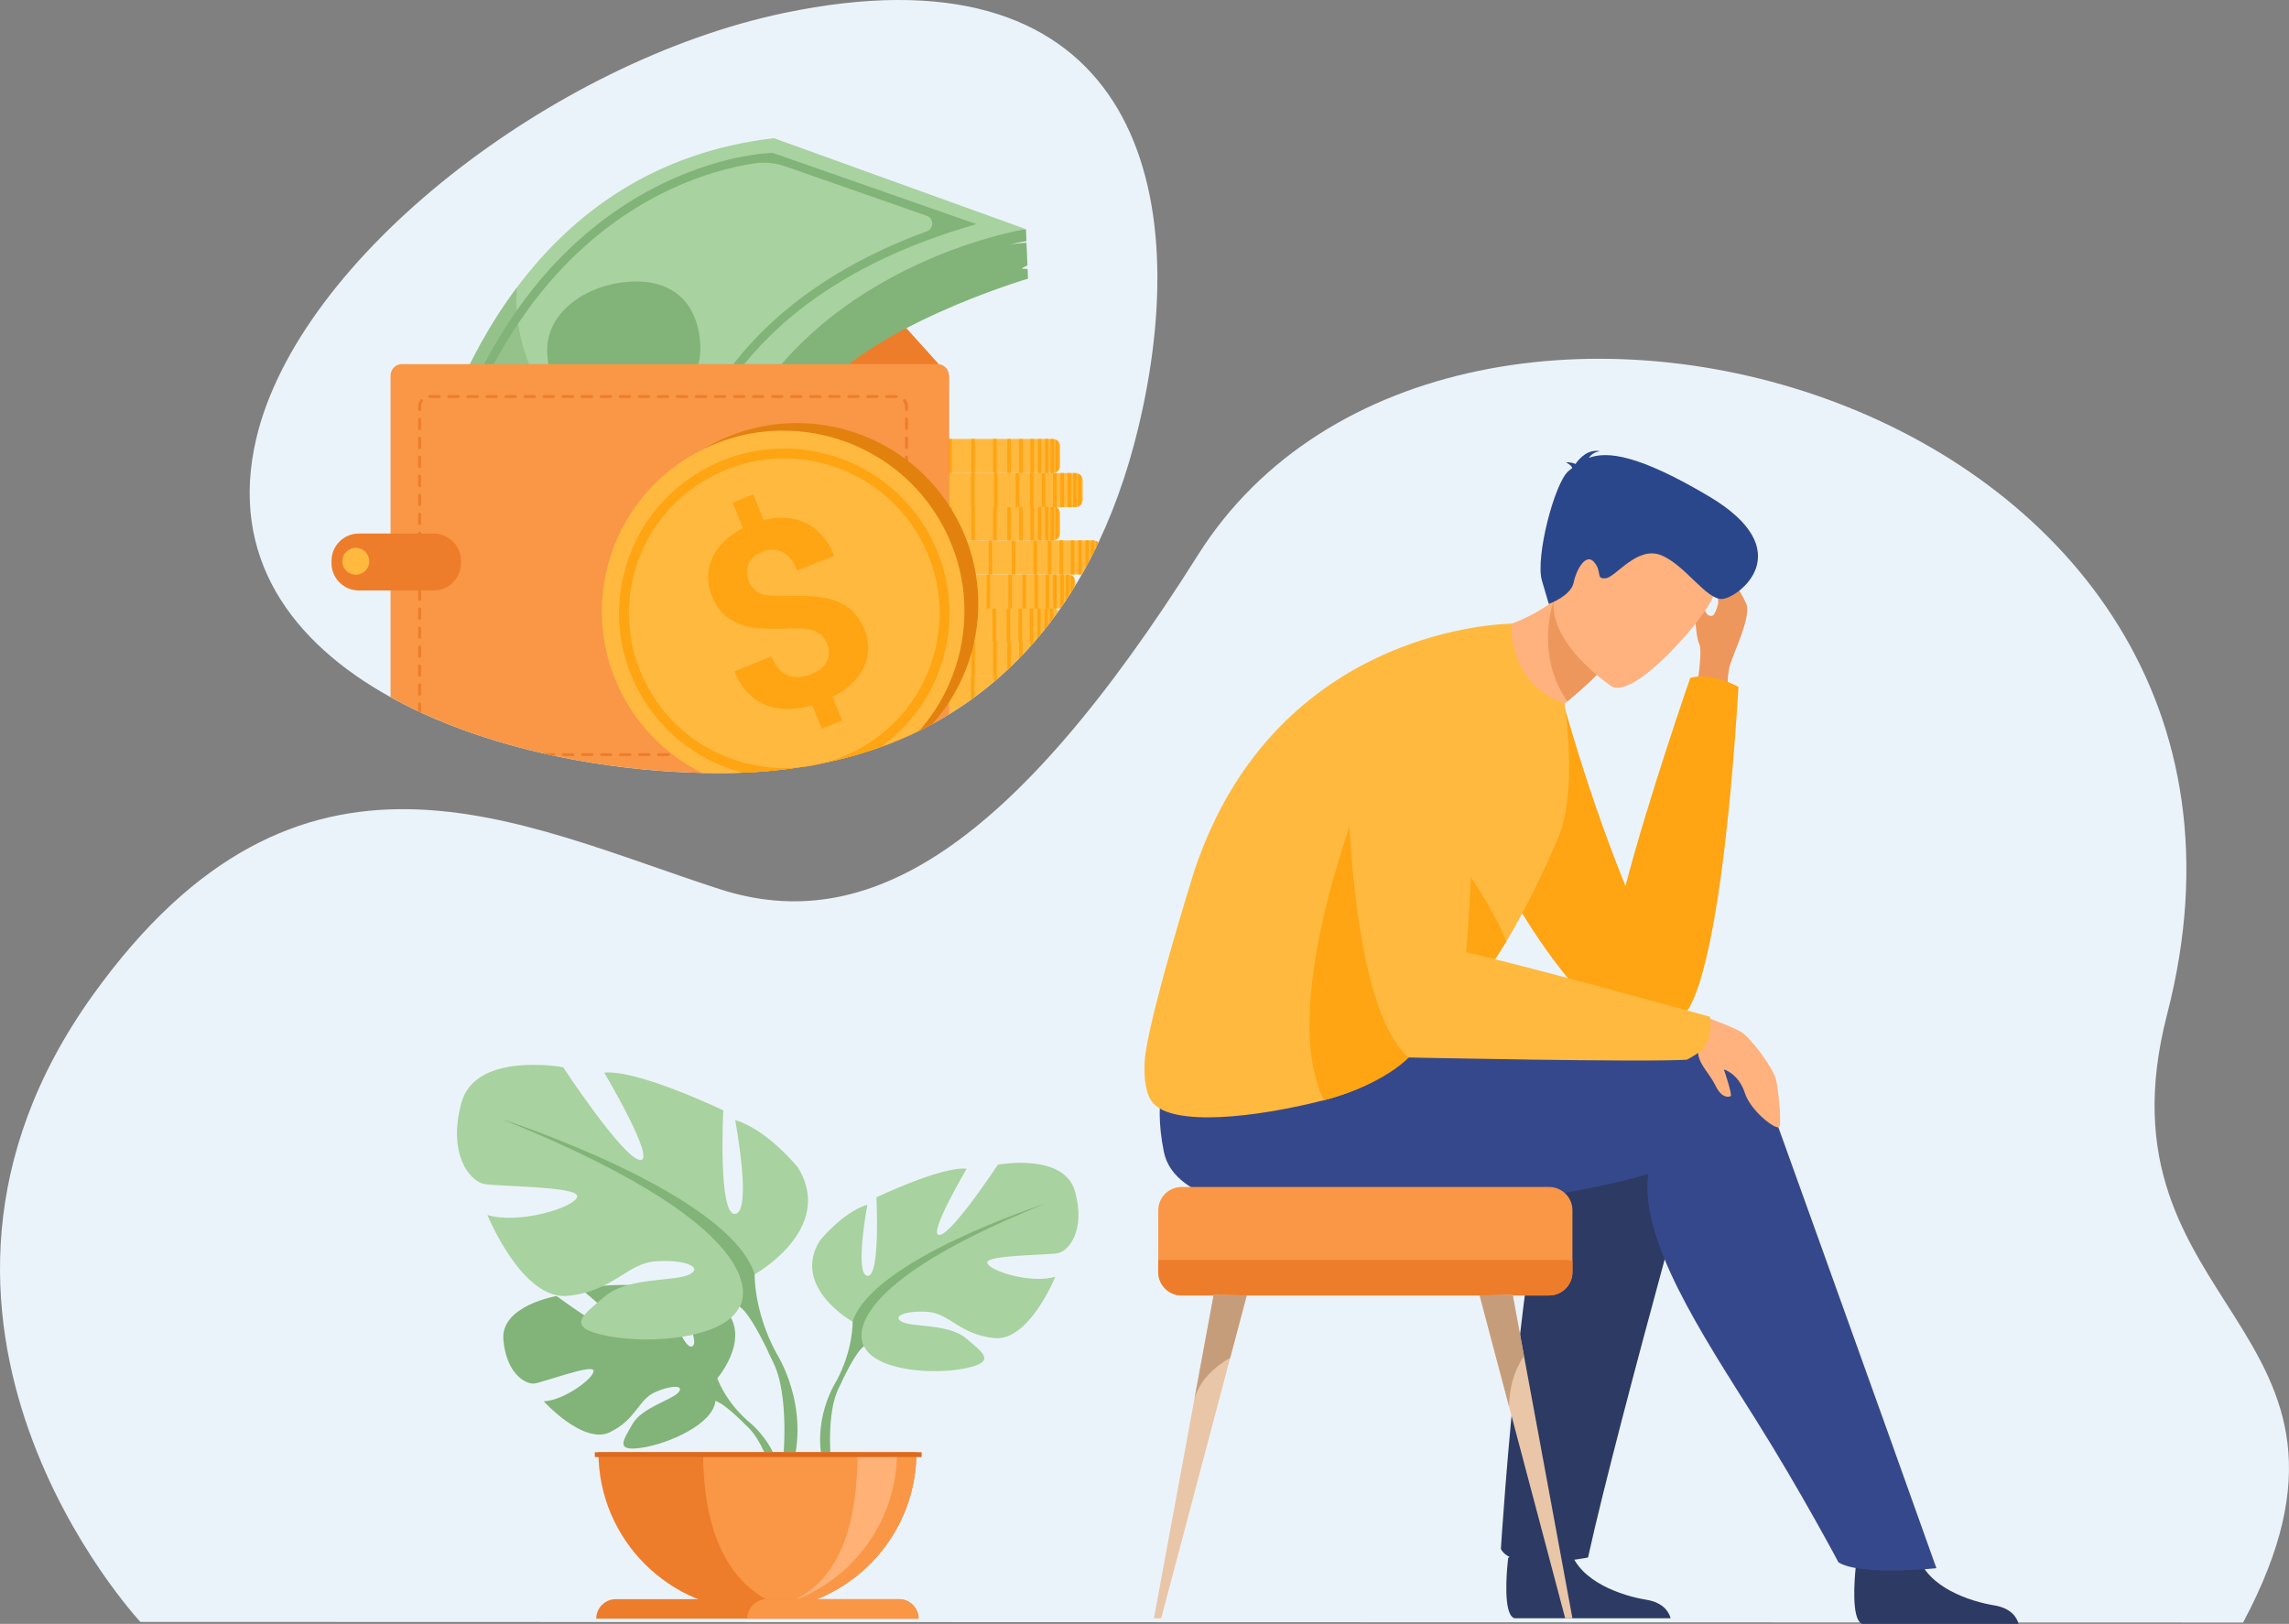 <svg width="241" height="171" viewBox="0 0 241 171" fill="none" xmlns="http://www.w3.org/2000/svg">
<rect x="0" y="0" width="241" height="171" fill="#808080" stroke="none"/>
<g clip-path="url(#clip0_2065_193)">
<path d="M14.78 170.792C14.78 170.792 -14.83 139.102 9.772 104.792C31.6 74.35 54.464 86.74 75.782 93.632C91.242 98.629 106.605 89.433 126.119 58.458C152.732 16.216 244.984 41.836 228.163 106.826C220.024 138.277 252.936 139.42 236.166 170.858L14.778 170.792H14.78Z" fill="#EBF3FA"/>
<path d="M159.362 170.374C159.386 170.386 159.412 170.397 159.444 170.409H175.894C175.74 169.825 175.202 168.763 173.32 168.457C170.767 168.043 166.344 166.566 165.356 163.309C165.325 163.206 165.297 163.098 165.272 162.99C164.489 159.511 158.792 164.056 158.792 164.056C158.792 164.056 158.774 164.194 158.75 164.43C158.616 165.706 158.28 169.834 159.362 170.374Z" fill="#2C3A64"/>
<path d="M181.118 111.481C181.118 111.481 170.42 149.362 167.198 164.012C167.198 164.012 159.256 165.601 158.022 163.112C158.022 163.112 160.58 121.859 165.286 116.619C171.141 110.102 181.118 111.481 181.118 111.481Z" fill="#2C3A64"/>
<path d="M182.003 73.084C182.003 73.084 181.723 71.389 182.161 69.978C182.599 68.566 184.43 64.845 183.851 63.551C183.271 62.258 181.174 58.778 179.88 58.789C178.586 58.799 181.241 62.513 180.876 63.672C180.511 64.833 180.39 64.927 179.941 64.824C179.492 64.721 178.807 62.501 178.579 63.018C178.351 63.538 178.484 66.974 178.912 67.832C179.34 68.69 178.463 73.528 178.463 73.528L182.005 73.082L182.003 73.084Z" fill="#ED975D"/>
<path d="M183.038 72.331C183.038 72.331 180.173 70.709 177.958 71.392C177.958 71.392 173.562 84.015 171.141 93.296C166.493 81.864 163.633 70.462 163.633 70.462C163.633 70.462 157.997 78.219 155.963 83.377C153.929 88.535 166.086 106.632 170.804 108.053C175.728 109.535 174.832 108.05 177.609 106.466C178.503 105.311 181.361 99.557 183.038 72.329V72.331Z" fill="#FFA412"/>
<path d="M195.995 170.965C196.02 170.977 196.046 170.988 196.078 171H212.528C212.374 170.416 211.836 169.354 209.954 169.048C207.401 168.633 202.977 167.157 201.99 163.9C201.959 163.797 201.931 163.689 201.906 163.58C201.122 160.102 195.425 164.647 195.425 164.647C195.425 164.647 195.408 164.785 195.383 165.021C195.25 166.297 194.914 170.425 195.995 170.965Z" fill="#2C3A64"/>
<path d="M184.311 110.561C184.311 110.561 182.708 111.273 180.73 112.725C180.506 111.584 180.182 110.841 180.182 110.841C166.065 107.176 128.277 107.475 128.277 107.475C128.277 107.475 120.154 109.502 122.538 121.291C124.734 132.14 161.015 127.117 172.735 123.862C173.008 123.786 173.275 123.707 173.531 123.623C172.598 130.536 179.128 140.395 184.844 149.47C189.555 156.951 193.567 164.523 193.567 164.523C195.934 165.985 203.879 165.14 203.879 165.14C198.857 151.001 184.311 110.561 184.311 110.561Z" fill="#35488B"/>
<path d="M153.156 66.633C153.156 66.633 157.208 79.565 163.296 82.458C163.296 82.458 163.871 78.534 162.888 75.55C163.691 74.937 164.404 74.367 165.025 73.855C167.091 72.142 168.132 71.046 168.132 71.046L167.227 64.74L166.614 60.461C165.623 61.592 164.602 62.517 163.582 63.277C158.327 67.183 153.156 66.633 153.156 66.633Z" fill="#FFB27D"/>
<path d="M163.582 63.277C163.582 63.277 161.541 68.875 165.025 73.855C167.09 72.142 168.132 71.046 168.132 71.046L167.227 64.74C165.048 63.525 163.582 63.277 163.582 63.277Z" fill="#ED975D"/>
<path d="M169.677 72.273C169.677 72.273 160.701 66.338 164.495 60.823C168.29 55.309 169.687 50.829 175.577 54.386C181.468 57.943 181.121 60.8 180.304 62.947C179.487 65.095 172.109 73.675 169.675 72.273H169.677Z" fill="#FFB27D"/>
<path d="M165.539 49.277C165.5 49.127 165.332 48.94 164.878 48.684C164.878 48.684 165.367 48.63 165.874 48.861C166.294 48.251 167.213 47.255 168.47 47.519C168.47 47.519 167.709 47.55 167.289 48.211C169.245 47.496 172.503 47.872 179.885 52.239C189.615 57.995 183.05 62.929 181.354 63.073C179.659 63.214 177.413 59.458 174.874 58.46C172.335 57.464 170.113 60.809 169.044 60.895C167.974 60.98 168.726 60.273 167.857 59.212C166.987 58.151 165.956 59.979 165.679 61.361C165.402 62.742 163.068 63.604 163.068 63.604L162.346 61.147C161.623 58.689 163.691 50.782 165.151 49.595C165.281 49.49 165.409 49.383 165.54 49.277H165.539Z" fill="#2B478B"/>
<path d="M164.076 88.182C161.381 94.546 158.916 98.61 158.594 99.141C157.431 101.055 156.184 102.812 155.045 104.346C155.008 104.395 154.973 104.442 154.936 104.493C152.69 107.505 149.255 108.335 149.362 109.09C149.576 110.605 145.736 114.241 139.406 115.854C132.059 117.726 123.547 118.626 121.393 116.149C120.674 115.317 120.434 113.79 120.513 111.888C120.671 107.886 125.726 91.765 125.726 91.765C134.374 65.68 159.135 65.68 159.135 65.68C159.135 65.68 158.65 71.929 164.729 74.098C164.737 74.112 166.156 83.271 164.076 88.182Z" fill="#FFB93E"/>
<path d="M178.619 106.744C178.619 106.744 182.338 108.055 183.357 108.691C184.377 109.327 186.725 112.531 186.988 113.653C187.253 114.776 187.561 118.075 187.37 118.628C187.177 119.18 184.332 117.063 183.699 115.071C183.066 113.078 181.44 112.542 181.503 112.648C181.565 112.755 182.398 115.307 182.222 115.417C182.047 115.527 181.29 115.718 180.602 114.293C179.915 112.869 178.556 111.829 178.812 110.357C179.07 108.885 178.619 106.742 178.619 106.742V106.744Z" fill="#FFB27D"/>
<path d="M149.486 109.301C149.7 110.817 145.738 114.242 139.406 115.854C134.125 105.381 144.167 81.404 144.167 81.404L155.045 104.348C152.749 107.436 149.378 108.534 149.485 109.301H149.486Z" fill="#FFA412"/>
<path d="M158.594 99.143C157.431 101.057 156.184 102.813 155.045 104.348C155.008 104.397 154.973 104.444 154.936 104.495C153.444 103.921 151.962 102.776 151.215 101.726C149.502 99.314 149.36 84.816 149.36 84.816C149.36 84.816 156.375 93.454 158.592 99.144L158.594 99.143Z" fill="#FFA412"/>
<path d="M180.046 107.069C180.046 107.069 163.079 102.334 154.371 100.263C155.139 90.021 157.654 59.054 141.831 71.45C141.831 71.45 140.635 104.636 148.303 111.358C148.303 111.358 172.915 111.877 177.602 111.593C177.602 111.593 178.979 110.881 179.321 110.408C180.415 108.892 180.046 107.069 180.046 107.069Z" fill="#FFB93E"/>
<path d="M81.784 156.757L82.41 156.701C82.17 152.158 78.722 149.615 78.722 149.615C76.308 147.481 75.522 145.139 75.522 145.139C75.522 145.139 79.597 140.401 75.773 137.389C75.773 137.389 72.98 135.704 70.702 135.84C70.702 135.84 73.929 141.234 72.885 141.771C71.842 142.307 69.724 135.501 69.724 135.501C69.724 135.501 63.368 134.886 61.323 135.867C61.323 135.867 66.757 140.299 65.612 140.563C64.467 140.827 58.599 136.477 58.599 136.477C58.599 136.477 52.683 137.48 52.998 141.077C53.314 144.674 55.351 145.786 56.247 145.689C57.143 145.593 62.384 143.599 62.498 144.331C62.612 145.064 59.458 147.455 57.248 147.567C57.248 147.567 61.42 152.151 64.19 150.828C66.962 149.505 67.199 147.408 68.926 146.621C70.653 145.835 72.13 145.836 71.416 146.639C70.702 147.441 67.576 148.22 66.587 149.963C65.598 151.706 64.713 152.88 67.58 152.45C70.448 152.02 75.109 149.928 75.314 147.533C75.323 147.429 75.331 147.329 75.34 147.235C75.345 147.425 75.314 147.533 75.314 147.533C75.912 147.64 77.155 148.738 78.053 149.598C78.191 149.748 78.395 149.951 78.687 150.22C78.796 150.33 78.889 150.423 78.957 150.493C80.779 152.48 81.782 156.753 81.782 156.753L81.784 156.757Z" fill="#82B378"/>
<path d="M89.769 139.181C89.769 139.181 83.287 135.562 86.311 130.651C86.311 130.651 88.731 127.636 91.324 126.86C91.324 126.86 89.941 134.183 91.324 134.355C92.708 134.528 92.275 126.084 92.275 126.084C92.275 126.084 99.102 122.81 101.781 123.069C101.781 123.069 97.547 130.219 98.929 130.048C100.312 129.875 105.066 122.639 105.066 122.639C105.066 122.639 112.067 121.347 113.191 125.483C114.315 129.618 112.5 131.686 111.462 131.944C110.424 132.203 103.77 132.117 103.943 132.979C104.117 133.841 108.611 135.22 111.117 134.444C111.117 134.444 108.351 141.25 104.72 140.906C101.091 140.561 99.967 138.321 97.719 138.149C95.471 137.976 93.83 138.579 94.954 139.184C96.078 139.787 99.881 139.382 101.696 140.92C103.51 142.458 104.98 143.405 101.61 144.095C98.24 144.784 92.189 144.354 90.979 141.769L89.769 139.184V139.181Z" fill="#A8D29F"/>
<path d="M109.994 126.773C109.994 126.773 91.843 132.631 89.769 139.179C89.769 139.179 89.855 142.108 88.04 145.468C88.04 145.468 85.242 149.704 86.837 154.862L87.558 154.67C87.558 154.67 86.928 149.552 88.117 146.59C88.166 146.481 88.236 146.322 88.324 146.13C88.54 145.71 88.683 145.401 88.775 145.177C89.422 143.854 90.356 142.126 90.979 141.762C90.979 141.762 86.916 136.076 109.993 126.771L109.994 126.773Z" fill="#82B378"/>
<path d="M79.457 134.189C79.457 134.189 88.001 129.419 84.014 122.945C84.014 122.945 80.825 118.97 77.406 117.948C77.406 117.948 79.229 127.601 77.406 127.828C75.582 128.056 76.152 116.925 76.152 116.925C76.152 116.925 67.152 112.61 63.62 112.951C63.62 112.951 69.203 122.377 67.38 122.15C65.556 121.922 59.291 112.383 59.291 112.383C59.291 112.383 50.063 110.679 48.581 116.13C47.1 121.582 49.493 124.306 50.861 124.647C52.228 124.988 61.001 124.875 60.773 126.011C60.545 127.147 54.62 128.963 51.317 127.942C51.317 127.942 54.962 136.914 59.747 136.459C64.532 136.005 66.014 133.053 68.975 132.825C71.937 132.598 74.102 133.393 72.621 134.189C71.139 134.984 66.126 134.449 63.734 136.477C61.341 138.504 59.405 139.754 63.848 140.663C68.291 141.572 76.268 141.004 77.862 137.597L79.457 134.19V134.189Z" fill="#A8D29F"/>
<path d="M81.735 142.48C79.341 138.051 79.455 134.19 79.455 134.19C76.722 125.56 52.795 117.836 52.795 117.836C83.215 130.102 77.86 137.597 77.86 137.597C78.68 138.074 79.909 140.346 80.762 142.091C80.883 142.388 81.076 142.799 81.361 143.356C81.477 143.608 81.57 143.814 81.633 143.959C83.199 147.866 82.37 154.612 82.37 154.612L83.318 154.866C85.422 148.067 81.731 142.482 81.731 142.482L81.735 142.48Z" fill="#82B378"/>
<path d="M63.007 152.922C63.007 162.137 70.501 169.607 79.745 169.607C81.675 169.607 83.529 169.282 85.254 168.682C91.793 166.412 96.483 160.214 96.483 152.922H63.007Z" fill="#ED7D2B"/>
<path d="M74.025 152.922C74.025 159.174 75.528 165.54 80.632 168.398C81.481 168.873 84.321 168.357 85.254 168.682C91.792 166.412 96.483 160.214 96.483 152.922H74.025Z" fill="#F99746"/>
<path d="M79.745 169.607C80.425 169.693 77.001 169.607 77.706 169.607C86.95 169.607 94.444 162.137 94.444 152.922H90.284C90.284 161.436 88.007 168.586 79.745 169.607Z" fill="#FFB176"/>
<path d="M62.775 170.456H96.714C96.714 169.888 96.483 169.373 96.109 169C95.736 168.628 95.218 168.397 94.648 168.397H64.841C63.701 168.397 62.775 169.319 62.775 170.456Z" fill="#ED7D2B"/>
<path d="M78.677 170.456H96.714C96.714 169.888 96.483 169.373 96.109 169C95.736 168.628 95.219 168.397 94.649 168.397H80.743C79.603 168.397 78.677 169.319 78.677 170.456Z" fill="#F99746"/>
<path d="M62.626 153.434H97.033V152.922H62.626V153.434Z" fill="#DB6A1F"/>
<path d="M163.1 124.995H124.407C123.051 124.995 121.951 126.091 121.951 127.444V133.969C121.951 135.321 123.051 136.417 124.407 136.417H163.1C164.456 136.417 165.556 135.321 165.556 133.969V127.444C165.556 126.091 164.456 124.995 163.1 124.995Z" fill="#F99746"/>
<path d="M165.555 132.78V133.967C165.555 135.314 164.448 136.416 163.098 136.416H124.407C123.056 136.416 121.951 135.314 121.951 133.967V132.68H164.851C165.095 132.68 165.332 132.715 165.556 132.778L165.555 132.78Z" fill="#ED7D2B"/>
<path d="M131.265 136.415L129.52 143.001H129.519L122.258 170.411H121.495L125.691 147.672C125.695 147.649 125.702 147.626 125.705 147.602L127.781 136.356L131.265 136.415Z" fill="#E8C6A7"/>
<path d="M131.265 136.415L129.52 143.001H129.519C129.419 143.052 126.243 144.69 125.705 147.603L127.781 136.358L131.265 136.417V136.415Z" fill="#C69D7B"/>
<path d="M165.555 170.411H164.792L158.876 148.084V148.081L157.531 143.003H157.529L155.785 136.415L159.269 136.356L160.456 142.786L161.345 147.602C161.348 147.626 161.355 147.649 161.359 147.672L165.555 170.411Z" fill="#E8C6A7"/>
<path d="M153.762 145.041C153.762 145.041 153.753 145.041 153.75 145.032C153.733 145.002 153.737 145.008 153.762 145.041Z" fill="#E8C6A7"/>
<path d="M160.456 142.786C159.812 143.72 158.927 145.471 158.876 148.081L157.531 143.003H157.529L155.785 136.415L159.269 136.356L160.456 142.786Z" fill="#C69D7B"/>
<path d="M120.317 42.983C119.216 48.165 117.659 52.902 115.647 57.142C115.556 57.336 115.463 57.53 115.367 57.722C115.319 57.82 115.272 57.916 115.223 58.014C115.102 58.257 114.979 58.5 114.855 58.74C114.788 58.869 114.722 58.997 114.653 59.126C114.532 59.357 114.409 59.586 114.283 59.813C114.157 60.044 114.031 60.271 113.901 60.496C113.678 60.888 113.452 61.274 113.219 61.655C113.175 61.728 113.131 61.802 113.084 61.873C112.963 62.071 112.842 62.267 112.716 62.461C112.67 62.536 112.621 62.611 112.572 62.686C112.451 62.875 112.328 63.064 112.204 63.249C112.137 63.35 112.07 63.448 112.002 63.548C111.881 63.728 111.758 63.906 111.634 64.083V64.085C111.567 64.181 111.499 64.277 111.43 64.373C111.425 64.383 111.418 64.392 111.409 64.401C111.29 64.572 111.167 64.742 111.041 64.909C110.996 64.976 110.946 65.041 110.897 65.105C110.776 65.27 110.654 65.434 110.529 65.595C110.463 65.682 110.396 65.768 110.328 65.853C110.207 66.011 110.084 66.166 109.958 66.322C109.83 66.483 109.7 66.643 109.568 66.801C109.447 66.949 109.325 67.096 109.2 67.241C109.109 67.35 109.018 67.456 108.925 67.561C108.92 67.57 108.911 67.579 108.904 67.587C108.886 67.606 108.87 67.626 108.853 67.647C108.732 67.787 108.609 67.924 108.485 68.063C108.218 68.363 107.945 68.659 107.666 68.949C107.545 69.076 107.422 69.204 107.298 69.33C107.012 69.625 106.717 69.915 106.419 70.2C106.298 70.319 106.175 70.434 106.049 70.55C105.835 70.751 105.618 70.95 105.399 71.146C105.397 71.148 105.395 71.149 105.392 71.151C105.267 71.263 105.141 71.375 105.013 71.483C104.892 71.59 104.769 71.695 104.645 71.798C103.978 72.364 103.295 72.904 102.59 73.421C102.469 73.512 102.346 73.602 102.222 73.689C101.718 74.051 101.205 74.398 100.682 74.736C100.424 74.904 100.163 75.068 99.9 75.229C99.33 75.577 98.75 75.912 98.159 76.23C97.705 76.477 97.245 76.713 96.781 76.94C96.074 77.286 95.355 77.613 94.621 77.917C94.5 77.969 94.377 78.02 94.252 78.069C94.038 78.156 93.823 78.242 93.607 78.324C93.293 78.445 92.979 78.564 92.66 78.677C91.957 78.931 91.238 79.165 90.509 79.383C90.251 79.462 89.99 79.535 89.729 79.609C88.724 79.89 87.696 80.138 86.644 80.355C85.84 80.521 85.022 80.668 84.191 80.792C82.28 81.084 80.299 81.275 78.246 81.359C77.911 81.372 77.574 81.385 77.234 81.392C76.739 81.404 76.241 81.411 75.738 81.411C75.135 81.411 74.527 81.404 73.916 81.39C68.789 81.276 63.487 80.682 58.367 79.593C57.98 79.511 57.594 79.427 57.21 79.338C52.663 78.302 48.283 76.87 44.319 75.037C44.217 74.991 44.117 74.944 44.019 74.897C43.021 74.428 42.05 73.934 41.112 73.411C30.674 67.626 24.088 58.64 26.964 46.258C31.442 27.027 58.414 6.429 82.503 1.377C117.711 -6.007 125.736 17.506 120.317 42.981V42.983Z" fill="#EBF3FA"/>
<path d="M100.691 74.739C100.433 74.907 100.172 75.072 99.909 75.232C99.339 75.58 98.759 75.916 98.168 76.234C97.714 76.48 97.254 76.716 96.79 76.943C96.083 77.29 95.364 77.616 94.629 77.921C94.508 77.973 94.386 78.024 94.261 78.073C94.047 78.16 93.832 78.246 93.616 78.328H80.034C79.904 78.328 79.781 78.296 79.673 78.24C79.443 78.121 79.28 77.891 79.254 77.623L79.25 77.588V75.479C79.271 75.068 79.617 74.738 80.034 74.738H100.691V74.739Z" fill="#FFB93E"/>
<path d="M94.629 74.739V77.922C94.508 77.975 94.385 78.025 94.261 78.074V74.739H94.629Z" fill="#FFA412"/>
<path d="M91.524 74.739H91.156V78.329H91.524V74.739Z" fill="#FFA412"/>
<path d="M105.406 71.148C105.406 71.148 105.402 71.151 105.399 71.153C105.274 71.265 105.148 71.376 105.02 71.485C104.899 71.591 104.776 71.696 104.652 71.799C103.985 72.366 103.302 72.906 102.597 73.423C102.476 73.514 102.353 73.603 102.229 73.691C101.725 74.052 101.212 74.4 100.689 74.738H80.807C80.39 74.738 80.046 74.407 80.023 73.997C80.023 73.984 80.023 73.97 80.023 73.956V71.929C80.023 71.915 80.023 71.903 80.023 71.889C80.043 71.508 80.339 71.198 80.714 71.153C80.744 71.149 80.776 71.148 80.807 71.148H105.404H105.406Z" fill="#FFB93E"/>
<path d="M105.022 71.148V71.487C104.901 71.593 104.778 71.698 104.654 71.801V71.148H105.022Z" fill="#FFA412"/>
<path d="M102.599 71.148V73.425C102.478 73.516 102.355 73.605 102.23 73.692V71.148H102.599Z" fill="#FFA412"/>
<path d="M98.883 71.148H98.515V74.738H98.883V71.148Z" fill="#FFA412"/>
<path d="M95.406 71.148H95.038V74.738H95.406V71.148Z" fill="#FFA412"/>
<path d="M92.299 71.148H91.931V74.738H92.299V71.148Z" fill="#FFA412"/>
<path d="M107.671 67.563V68.949C107.95 68.659 108.224 68.363 108.49 68.063V67.563H107.671ZM107.671 67.563V68.949C107.95 68.659 108.224 68.363 108.49 68.063C108.615 67.925 108.737 67.787 108.858 67.647C108.876 67.627 108.893 67.608 108.909 67.587C108.916 67.579 108.925 67.57 108.93 67.561H107.671V67.563ZM107.671 67.563V68.949C107.95 68.659 108.224 68.363 108.49 68.063C108.615 67.925 108.737 67.787 108.858 67.647C108.876 67.627 108.893 67.608 108.909 67.587C108.916 67.579 108.925 67.57 108.93 67.561H107.671V67.563ZM107.671 67.563V68.949C107.95 68.659 108.224 68.363 108.49 68.063C108.615 67.925 108.737 67.787 108.858 67.647C108.876 67.627 108.893 67.608 108.909 67.587C108.916 67.579 108.925 67.57 108.93 67.561H107.671V67.563ZM107.671 67.563V68.949C107.95 68.659 108.224 68.363 108.49 68.063C108.615 67.925 108.737 67.787 108.858 67.647C108.876 67.627 108.893 67.608 108.909 67.587C108.916 67.579 108.925 67.57 108.93 67.561H107.671V67.563ZM107.671 67.563V68.949C107.95 68.659 108.224 68.363 108.49 68.063C108.615 67.925 108.737 67.787 108.858 67.647C108.876 67.627 108.893 67.608 108.909 67.587C108.916 67.579 108.925 67.57 108.93 67.561H107.671V67.563ZM107.671 67.563V68.949C107.95 68.659 108.224 68.363 108.49 68.063V67.563H107.671ZM78.428 67.563C78.37 67.563 78.312 67.568 78.258 67.582C78.251 67.582 78.242 67.585 78.235 67.587C77.939 67.662 77.709 67.907 77.656 68.21C77.653 68.231 77.651 68.251 77.65 68.272C77.65 68.283 77.648 68.293 77.646 68.304C77.646 68.318 77.646 68.33 77.646 68.344V70.372C77.646 70.385 77.646 70.4 77.646 70.412C77.646 70.431 77.648 70.448 77.651 70.466C77.656 70.503 77.663 70.536 77.672 70.571C77.76 70.906 78.069 71.155 78.43 71.155H105.401C105.401 71.155 105.406 71.151 105.408 71.149C105.627 70.954 105.844 70.754 106.058 70.553C106.183 70.438 106.305 70.321 106.428 70.204C106.726 69.921 107.019 69.629 107.307 69.333C107.431 69.207 107.554 69.08 107.675 68.952C107.954 68.662 108.227 68.367 108.494 68.066C108.618 67.928 108.741 67.79 108.862 67.65C108.879 67.631 108.897 67.612 108.913 67.591C108.92 67.582 108.928 67.573 108.934 67.564H78.43L78.428 67.563Z" fill="#FFB93E"/>
<path d="M95.702 71.153H78.342C77.969 71.153 77.662 70.823 77.642 70.412C77.642 70.398 77.642 70.386 77.642 70.372V68.344C77.642 68.33 77.642 68.318 77.642 68.304C77.642 68.294 77.642 68.281 77.644 68.271C77.672 67.932 77.897 67.656 78.188 67.582C78.198 67.579 78.207 67.577 78.218 67.575C78.258 67.567 78.298 67.563 78.342 67.563H93.57C93.57 67.563 93.574 67.581 93.576 67.589C93.821 68.643 94.387 70.087 95.694 71.15C95.695 71.15 95.699 71.153 95.701 71.155L95.702 71.153Z" fill="#FFA412"/>
<path d="M107.671 67.563V68.949C107.55 69.076 107.427 69.204 107.303 69.33V67.561H107.671V67.563Z" fill="#FFA412"/>
<path d="M106.426 67.563V70.2C106.305 70.319 106.183 70.434 106.056 70.55V67.561H106.426V67.563Z" fill="#FFA412"/>
<path d="M104.931 67.563H104.562V71.153H104.931V67.563Z" fill="#FFA412"/>
<path d="M102.639 67.563H102.271V71.153H102.639V67.563Z" fill="#FFA412"/>
<path d="M100.216 67.563H99.848V71.153H100.216V67.563Z" fill="#FFA412"/>
<path d="M96.502 67.563H96.134V71.153H96.502V67.563Z" fill="#FFA412"/>
<path d="M93.023 67.563H92.655V71.153H93.023V67.563Z" fill="#FFA412"/>
<path d="M89.918 67.563H89.55V71.153H89.918V67.563Z" fill="#FFA412"/>
<path d="M108.858 67.563V67.647C108.737 67.787 108.614 67.924 108.49 68.063V67.563H108.858Z" fill="#FFA412"/>
<path d="M108.909 64.086V63.997H108.79V67.563H108.93C109.023 67.458 109.114 67.351 109.205 67.243C109.33 67.098 109.453 66.951 109.574 66.802V64.086H108.909ZM111.413 64.343C111.392 64.312 111.367 64.282 111.343 64.254C111.341 64.252 111.337 64.249 111.336 64.247C111.334 64.244 111.332 64.242 111.33 64.24C111.325 64.233 111.318 64.228 111.311 64.221C111.302 64.214 111.294 64.205 111.285 64.198C111.276 64.191 111.267 64.183 111.259 64.175C111.241 64.162 111.222 64.147 111.202 64.133C111.176 64.116 111.15 64.1 111.124 64.086C111.111 64.079 111.097 64.072 111.085 64.067C111.078 64.064 111.071 64.062 111.066 64.058C111.059 64.055 111.052 64.053 111.045 64.051C110.999 64.032 110.95 64.02 110.901 64.011C110.897 64.011 110.894 64.011 110.89 64.009C110.887 64.009 110.883 64.008 110.88 64.008C110.875 64.008 110.869 64.008 110.866 64.006C110.862 64.006 110.855 64.004 110.852 64.004C110.848 64.004 110.845 64.004 110.841 64.004H110.838C110.838 64.004 110.827 64.004 110.822 64.004C110.803 64.002 110.783 64.001 110.762 64.001H78.359C77.94 64.001 77.599 64.331 77.576 64.742C77.576 64.754 77.576 64.768 77.576 64.782V66.809C77.576 66.823 77.576 66.836 77.576 66.85C77.576 66.872 77.579 66.897 77.581 66.92C77.63 67.252 77.888 67.517 78.217 67.577C78.23 67.58 78.244 67.582 78.256 67.584C78.289 67.587 78.324 67.591 78.358 67.591H108.907C108.914 67.582 108.923 67.573 108.928 67.564C109.021 67.46 109.112 67.353 109.204 67.245C109.328 67.1 109.451 66.953 109.572 66.804C109.703 66.647 109.833 66.486 109.961 66.325C110.087 66.17 110.21 66.014 110.331 65.857C110.399 65.771 110.466 65.684 110.533 65.598C110.657 65.437 110.78 65.273 110.901 65.109C110.95 65.044 110.997 64.98 111.045 64.913C111.171 64.745 111.294 64.576 111.413 64.404C111.42 64.394 111.427 64.387 111.434 64.376C111.427 64.364 111.42 64.354 111.413 64.345V64.343ZM108.909 64.086V63.997H108.79V67.563H108.93C109.023 67.458 109.114 67.351 109.205 67.243C109.33 67.098 109.453 66.951 109.574 66.802V64.086H108.909Z" fill="#FFB93E"/>
<path d="M95.636 67.589H78.275C78.261 67.589 78.247 67.589 78.235 67.589C78.219 67.589 78.205 67.588 78.191 67.584C77.858 67.538 77.595 67.227 77.578 66.848C77.578 66.834 77.578 66.822 77.578 66.808V64.78C77.578 64.766 77.578 64.754 77.578 64.74C77.597 64.329 77.904 63.999 78.277 63.999H93.506C93.513 64.029 93.52 64.059 93.527 64.088C93.779 65.128 94.342 66.525 95.606 67.565C95.617 67.573 95.627 67.582 95.638 67.591L95.636 67.589Z" fill="#FFA412"/>
<path d="M107.604 63.997H107.236V67.587H107.604V63.997Z" fill="#FFA412"/>
<path d="M106.358 63.997H105.99V67.587H106.358V63.997Z" fill="#FFA412"/>
<path d="M104.862 63.997H104.494V67.587H104.862V63.997Z" fill="#FFA412"/>
<path d="M102.57 63.997H102.202V67.587H102.57V63.997Z" fill="#FFA412"/>
<path d="M100.147 63.997H99.779V67.587H100.147V63.997Z" fill="#FFA412"/>
<path d="M96.433 63.997H96.065V67.587H96.433V63.997Z" fill="#FFA412"/>
<path d="M92.955 63.997H92.586V67.587H92.955V63.997Z" fill="#FFA412"/>
<path d="M89.849 63.997H89.481V67.587H89.849V63.997Z" fill="#FFA412"/>
<path d="M108.79 63.997H108.421V67.587H108.79V63.997Z" fill="#FFA412"/>
<path d="M109.574 63.997V66.802C109.453 66.951 109.33 67.098 109.205 67.243V63.997H109.574Z" fill="#FFA412"/>
<path d="M110.333 63.997V65.855C110.212 66.013 110.089 66.168 109.963 66.324V63.997H110.333Z" fill="#FFA412"/>
<path d="M110.901 64.009V65.107C110.78 65.271 110.657 65.436 110.532 65.597V63.997H110.762C110.783 63.997 110.802 63.997 110.822 64.001C110.827 64.001 110.832 64.001 110.838 64.001H110.841C110.841 64.001 110.848 64.001 110.852 64.001C110.857 64.001 110.862 64.001 110.866 64.002C110.871 64.002 110.876 64.004 110.88 64.006C110.883 64.006 110.885 64.006 110.89 64.006C110.894 64.006 110.897 64.006 110.901 64.008V64.009Z" fill="#FFA412"/>
<path d="M113.221 61.278V61.655C113.177 61.728 113.133 61.802 113.086 61.874C112.965 62.071 112.844 62.267 112.717 62.461C112.672 62.536 112.623 62.611 112.574 62.686C112.453 62.875 112.33 63.064 112.205 63.249C112.139 63.35 112.072 63.448 112.004 63.548C111.883 63.728 111.76 63.906 111.635 64.083L80.03 64.085C79.901 64.085 79.778 64.053 79.669 63.995C79.506 63.912 79.378 63.772 79.306 63.6C79.276 63.531 79.257 63.455 79.25 63.377L79.247 63.342V61.234C79.252 61.143 79.273 61.056 79.306 60.975C79.425 60.692 79.704 60.493 80.03 60.493H112.433C112.481 60.493 112.526 60.496 112.572 60.505C112.623 60.514 112.67 60.526 112.716 60.545C112.866 60.603 112.994 60.706 113.084 60.837C113.17 60.961 113.219 61.111 113.219 61.274L113.221 61.278Z" fill="#FFB93E"/>
<path d="M97.308 64.087H79.948C79.832 64.087 79.722 64.055 79.626 63.998C79.42 63.879 79.275 63.648 79.252 63.38C79.252 63.368 79.25 63.358 79.25 63.346C79.25 63.332 79.25 63.319 79.25 63.305V61.278C79.25 61.264 79.25 61.252 79.25 61.238C79.269 60.827 79.576 60.497 79.95 60.497H95.178C95.415 61.524 95.957 62.937 97.203 63.999C97.238 64.029 97.273 64.059 97.31 64.088L97.308 64.087Z" fill="#FFA412"/>
<path d="M109.279 60.495H108.911V64.085H109.279V60.495Z" fill="#FFA412"/>
<path d="M108.032 60.495H107.664V64.085H108.032V60.495Z" fill="#FFA412"/>
<path d="M106.537 60.495H106.168V64.085H106.537V60.495Z" fill="#FFA412"/>
<path d="M104.245 60.495H103.877V64.085H104.245V60.495Z" fill="#FFA412"/>
<path d="M101.822 60.495H101.454V64.085H101.822V60.495Z" fill="#FFA412"/>
<path d="M98.108 60.495H97.74V64.085H98.108V60.495Z" fill="#FFA412"/>
<path d="M94.629 60.495H94.261V64.085H94.629V60.495Z" fill="#FFA412"/>
<path d="M91.524 60.495H91.156V64.085H91.524V60.495Z" fill="#FFA412"/>
<path d="M110.464 60.495H110.096V64.085H110.464V60.495Z" fill="#FFA412"/>
<path d="M111.248 60.495H110.88V64.085H111.248V60.495Z" fill="#FFA412"/>
<path d="M112.005 60.495V63.548C111.884 63.728 111.762 63.906 111.637 64.083V60.493H112.005V60.495Z" fill="#FFA412"/>
<path d="M112.575 60.509V62.688C112.454 62.877 112.332 63.066 112.207 63.251V60.496H112.437C112.484 60.496 112.53 60.5 112.575 60.509Z" fill="#FFA412"/>
<path d="M113.087 60.841V61.874C112.966 62.071 112.845 62.267 112.719 62.461V60.547C112.87 60.605 112.998 60.708 113.087 60.839V60.841Z" fill="#FFA412"/>
<path d="M115.647 57.142C115.556 57.336 115.463 57.53 115.367 57.723C115.319 57.821 115.272 57.917 115.223 58.014C115.102 58.258 114.979 58.5 114.855 58.74C114.788 58.869 114.721 58.997 114.653 59.126C114.532 59.357 114.409 59.586 114.283 59.813C114.157 60.044 114.031 60.271 113.901 60.496H82.68C82.263 60.496 81.917 60.166 81.896 59.755C81.896 59.743 81.896 59.729 81.896 59.715V57.688C81.896 57.674 81.896 57.661 81.896 57.648C81.915 57.268 82.212 56.957 82.587 56.912C82.617 56.908 82.648 56.906 82.68 56.906H110.918C110.918 56.906 110.92 56.906 110.922 56.906H115.083C115.13 56.906 115.176 56.912 115.221 56.919C115.27 56.927 115.318 56.941 115.365 56.959C115.379 56.964 115.393 56.969 115.407 56.976C115.418 56.98 115.426 56.985 115.437 56.99C115.465 57.002 115.491 57.018 115.516 57.036C115.526 57.043 115.537 57.05 115.547 57.058C115.551 57.06 115.554 57.064 115.558 57.065C115.567 57.072 115.575 57.078 115.582 57.085C115.603 57.102 115.624 57.121 115.644 57.141L115.647 57.142Z" fill="#FFB93E"/>
<path d="M99.958 60.495H82.598C82.224 60.495 81.917 60.164 81.898 59.753C81.898 59.739 81.898 59.727 81.898 59.713V57.686C81.898 57.672 81.898 57.66 81.898 57.645C81.915 57.266 82.18 56.955 82.513 56.91C82.54 56.906 82.568 56.904 82.596 56.904H97.824C97.824 56.904 97.824 56.908 97.824 56.91C98.068 57.967 98.634 59.425 99.954 60.495H99.958Z" fill="#FFA412"/>
<path d="M111.927 56.904H111.558V60.495H111.927V56.904Z" fill="#FFA412"/>
<path d="M110.68 56.904H110.312V60.495H110.68V56.904Z" fill="#FFA412"/>
<path d="M109.184 56.904H108.816V60.495H109.184V56.904Z" fill="#FFA412"/>
<path d="M106.893 56.904H106.524V60.495H106.893V56.904Z" fill="#FFA412"/>
<path d="M104.47 56.904H104.101V60.495H104.47V56.904Z" fill="#FFA412"/>
<path d="M100.756 56.904H100.387V60.495H100.756V56.904Z" fill="#FFA412"/>
<path d="M97.277 56.904H96.909V60.495H97.277V56.904Z" fill="#FFA412"/>
<path d="M94.172 56.904H93.803V60.495H94.172V56.904Z" fill="#FFA412"/>
<path d="M113.114 56.904H112.746V60.495H113.114V56.904Z" fill="#FFA412"/>
<path d="M113.898 56.904H113.529V60.495H113.898V56.904Z" fill="#FFA412"/>
<path d="M114.655 56.904V59.124C114.534 59.355 114.411 59.584 114.285 59.811V56.904H114.655Z" fill="#FFA412"/>
<path d="M115.223 56.917V58.014C115.102 58.257 114.979 58.5 114.855 58.74V56.904H115.084C115.132 56.904 115.177 56.91 115.223 56.917Z" fill="#FFA412"/>
<path d="M115.647 57.142C115.556 57.336 115.463 57.53 115.367 57.722V56.957C115.381 56.962 115.395 56.967 115.409 56.974C115.42 56.978 115.428 56.983 115.439 56.988C115.467 57.001 115.493 57.016 115.518 57.034C115.528 57.041 115.539 57.048 115.549 57.056C115.553 57.058 115.556 57.062 115.56 57.063C115.569 57.071 115.577 57.076 115.584 57.083C115.605 57.1 115.626 57.12 115.646 57.139L115.647 57.142Z" fill="#FFA412"/>
<path d="M111.615 54.101V56.128C111.615 56.289 111.565 56.44 111.48 56.565C111.39 56.697 111.262 56.8 111.111 56.857C111.066 56.875 111.017 56.889 110.968 56.898C110.952 56.899 110.938 56.903 110.922 56.904C110.91 56.904 110.897 56.906 110.885 56.908C110.88 56.908 110.873 56.908 110.868 56.908C110.855 56.908 110.843 56.908 110.829 56.908H78.426C78.009 56.908 77.663 56.578 77.642 56.167C77.642 56.153 77.642 56.141 77.642 56.127V54.099C77.642 54.085 77.642 54.073 77.642 54.059C77.663 53.648 78.007 53.318 78.426 53.318H110.829C110.843 53.318 110.857 53.318 110.871 53.318C110.904 53.32 110.936 53.323 110.968 53.328C111.017 53.337 111.066 53.351 111.111 53.369C111.134 53.377 111.157 53.388 111.18 53.398C111.194 53.405 111.208 53.412 111.22 53.419C111.22 53.419 111.224 53.419 111.224 53.421C111.238 53.428 111.25 53.437 111.262 53.446C111.266 53.446 111.267 53.449 111.269 53.449C111.281 53.456 111.294 53.465 111.304 53.475C111.332 53.496 111.359 53.519 111.381 53.543C111.388 53.55 111.397 53.559 111.404 53.566C111.404 53.566 111.406 53.568 111.408 53.57C111.413 53.575 111.416 53.578 111.422 53.584C111.422 53.584 111.422 53.585 111.423 53.587C111.43 53.596 111.439 53.606 111.446 53.615C111.457 53.629 111.467 53.643 111.478 53.657C111.562 53.781 111.613 53.931 111.613 54.094L111.615 54.101Z" fill="#FFB93E"/>
<path d="M95.702 56.91H78.342C77.969 56.91 77.662 56.58 77.642 56.169C77.642 56.155 77.642 56.143 77.642 56.129V54.101C77.642 54.087 77.642 54.075 77.642 54.061C77.662 53.65 77.969 53.32 78.342 53.32H93.57C93.576 53.348 93.582 53.374 93.59 53.402C93.842 54.449 94.412 55.861 95.694 56.905C95.695 56.905 95.699 56.908 95.701 56.91H95.702Z" fill="#FFA412"/>
<path d="M107.673 53.32H107.305V56.91H107.673V53.32Z" fill="#FFA412"/>
<path d="M106.426 53.32H106.058V56.91H106.426V53.32Z" fill="#FFA412"/>
<path d="M104.931 53.32H104.562V56.91H104.931V53.32Z" fill="#FFA412"/>
<path d="M102.639 53.32H102.271V56.91H102.639V53.32Z" fill="#FFA412"/>
<path d="M100.216 53.32H99.848V56.91H100.216V53.32Z" fill="#FFA412"/>
<path d="M96.502 53.32H96.134V56.91H96.502V53.32Z" fill="#FFA412"/>
<path d="M93.023 53.32H92.655V56.91H93.023V53.32Z" fill="#FFA412"/>
<path d="M89.918 53.32H89.55V56.91H89.918V53.32Z" fill="#FFA412"/>
<path d="M108.858 53.32H108.49V56.91H108.858V53.32Z" fill="#FFA412"/>
<path d="M109.642 53.32H109.274V56.91H109.642V53.32Z" fill="#FFA412"/>
<path d="M110.399 53.32H110.031V56.91H110.399V53.32Z" fill="#FFA412"/>
<path d="M110.969 53.332V56.897C110.924 56.906 110.878 56.91 110.831 56.91H110.601V53.32H110.831C110.878 53.32 110.924 53.323 110.969 53.332Z" fill="#FFA412"/>
<path d="M111.481 53.664V56.563C111.392 56.695 111.264 56.798 111.113 56.855V53.37C111.264 53.428 111.392 53.531 111.481 53.662V53.664Z" fill="#FFA412"/>
<path d="M113.997 50.593V52.621C113.997 52.782 113.948 52.932 113.862 53.058C113.773 53.189 113.645 53.292 113.494 53.35C113.449 53.367 113.399 53.381 113.35 53.39C113.305 53.398 113.259 53.402 113.212 53.402H80.809C80.683 53.402 80.563 53.372 80.458 53.32C80.222 53.203 80.053 52.967 80.027 52.694C80.027 52.684 80.027 52.673 80.025 52.663C80.025 52.649 80.025 52.636 80.025 52.623V50.595C80.025 50.581 80.025 50.569 80.025 50.555C80.044 50.174 80.341 49.864 80.716 49.819C80.746 49.816 80.777 49.814 80.809 49.814H113.212C113.259 49.814 113.305 49.817 113.35 49.826C113.399 49.835 113.449 49.849 113.494 49.866C113.645 49.924 113.773 50.027 113.862 50.158C113.946 50.282 113.997 50.432 113.997 50.595V50.593Z" fill="#FFB93E"/>
<path d="M98.085 53.402H80.725C80.613 53.402 80.506 53.372 80.413 53.32C80.202 53.203 80.052 52.967 80.029 52.694C80.029 52.684 80.029 52.673 80.027 52.663C80.027 52.649 80.027 52.636 80.027 52.623V50.595C80.027 50.581 80.027 50.569 80.027 50.555C80.045 50.175 80.309 49.864 80.642 49.819C80.669 49.816 80.697 49.814 80.725 49.814H95.953C95.953 49.814 95.953 49.817 95.953 49.819C96.19 50.848 96.735 52.261 97.984 53.322C98.017 53.35 98.05 53.378 98.084 53.404L98.085 53.402Z" fill="#FFA412"/>
<path d="M110.054 49.812H109.686V53.402H110.054V49.812Z" fill="#FFA412"/>
<path d="M108.807 49.812H108.439V53.402H108.807V49.812Z" fill="#FFA412"/>
<path d="M107.313 49.812H106.945V53.402H107.313V49.812Z" fill="#FFA412"/>
<path d="M105.022 49.812H104.653V53.402H105.022V49.812Z" fill="#FFA412"/>
<path d="M102.598 49.812H102.23V53.402H102.598V49.812Z" fill="#FFA412"/>
<path d="M98.883 49.812H98.515V53.402H98.883V49.812Z" fill="#FFA412"/>
<path d="M95.406 49.812H95.038V53.402H95.406V49.812Z" fill="#FFA412"/>
<path d="M92.299 49.812H91.931V53.402H92.299V49.812Z" fill="#FFA412"/>
<path d="M111.241 49.812H110.873V53.402H111.241V49.812Z" fill="#FFA412"/>
<path d="M112.025 49.812H111.656V53.402H112.025V49.812Z" fill="#FFA412"/>
<path d="M112.782 49.812H112.414V53.402H112.782V49.812Z" fill="#FFA412"/>
<path d="M113.352 49.824V53.39C113.307 53.398 113.261 53.402 113.214 53.402H112.984V49.812H113.214C113.261 49.812 113.307 49.815 113.352 49.824Z" fill="#FFA412"/>
<path d="M113.862 50.156V53.056C113.773 53.187 113.645 53.29 113.494 53.348V49.862C113.645 49.92 113.773 50.023 113.862 50.154V50.156Z" fill="#FFA412"/>
<path d="M111.615 47.006V49.034C111.615 49.195 111.565 49.345 111.48 49.471C111.39 49.602 111.262 49.705 111.111 49.763C111.066 49.78 111.017 49.794 110.968 49.803C110.952 49.805 110.938 49.808 110.922 49.81C110.913 49.81 110.904 49.81 110.896 49.813C110.887 49.813 110.878 49.813 110.869 49.813C110.855 49.813 110.841 49.813 110.827 49.813H78.424C78.007 49.813 77.662 49.483 77.641 49.072C77.641 49.058 77.641 49.046 77.641 49.032V47.005C77.641 46.991 77.641 46.978 77.641 46.965C77.662 46.554 78.005 46.223 78.424 46.223H110.827C110.875 46.223 110.92 46.227 110.966 46.236C111.015 46.244 111.064 46.258 111.11 46.276C111.26 46.334 111.388 46.437 111.478 46.568C111.562 46.692 111.613 46.842 111.613 47.005L111.615 47.006Z" fill="#FFB93E"/>
<path d="M95.703 49.817H78.342C77.969 49.817 77.662 49.487 77.643 49.076C77.643 49.062 77.643 49.05 77.643 49.036V47.008C77.643 46.995 77.643 46.982 77.643 46.968C77.662 46.557 77.969 46.227 78.342 46.227H93.57C93.812 47.283 94.379 48.741 95.696 49.812C95.697 49.812 95.701 49.816 95.703 49.817Z" fill="#FFA412"/>
<path d="M107.673 46.225H107.305V49.815H107.673V46.225Z" fill="#FFA412"/>
<path d="M106.426 46.225H106.058V49.815H106.426V46.225Z" fill="#FFA412"/>
<path d="M104.931 46.225H104.562V49.815H104.931V46.225Z" fill="#FFA412"/>
<path d="M102.639 46.225H102.271V49.815H102.639V46.225Z" fill="#FFA412"/>
<path d="M100.216 46.225H99.848V49.815H100.216V46.225Z" fill="#FFA412"/>
<path d="M96.502 46.225H96.134V49.815H96.502V46.225Z" fill="#FFA412"/>
<path d="M93.023 46.225H92.655V49.815H93.023V46.225Z" fill="#FFA412"/>
<path d="M89.918 46.225H89.55V49.815H89.918V46.225Z" fill="#FFA412"/>
<path d="M108.858 46.225H108.49V49.815H108.858V46.225Z" fill="#FFA412"/>
<path d="M109.642 46.225H109.274V49.815H109.642V46.225Z" fill="#FFA412"/>
<path d="M110.399 46.225H110.031V49.815H110.399V46.225Z" fill="#FFA412"/>
<path d="M110.969 46.237V49.803C110.924 49.812 110.878 49.815 110.831 49.815H110.601V46.225H110.831C110.878 46.225 110.924 46.229 110.969 46.237Z" fill="#FFA412"/>
<path d="M111.481 46.571V49.471C111.392 49.602 111.264 49.705 111.113 49.763V46.278C111.264 46.335 111.392 46.438 111.481 46.569V46.571Z" fill="#FFA412"/>
<path d="M99.909 39.541L84.149 22.009C82.452 20.119 79.311 21.317 79.311 23.853V68.033C79.311 68.033 99.909 70.88 99.909 68.033V39.541Z" fill="#ED7D2B"/>
<path d="M72.291 67.419L79.192 66.54C79.192 66.54 78.615 62.3 79.599 56.572C80.325 52.341 81.901 47.298 85.189 42.553C90.796 34.461 108.234 29.345 108.234 29.345L108.192 28.329L107.555 28.287C107.555 28.287 107.82 28.086 108.176 27.962L108.076 25.561C107.555 25.575 106.812 25.636 106.082 25.838C106.491 25.72 107.362 25.482 108.071 25.398L108.018 24.136C82.522 25.868 74.835 41.579 72.719 53.58C71.363 61.262 72.291 67.423 72.291 67.423V67.419Z" fill="#82B378"/>
<path d="M41.883 66.434L72.291 67.419C72.254 62.758 73.275 57.895 74.302 54.197C75.329 50.499 76.366 47.966 76.366 47.966C84.614 27.784 108.018 24.131 108.018 24.131L81.477 14.551C68.907 16.015 60.312 22.416 54.439 30.25C42.937 45.592 41.885 66.432 41.885 66.432L41.883 66.434Z" fill="#A8D29F"/>
<path opacity="0.5" d="M41.883 66.434L72.291 67.419L79.192 66.54C79.192 66.54 78.615 62.3 79.599 56.572C78.119 55.765 76.366 54.969 74.3 54.197C73.758 53.994 73.231 53.788 72.717 53.577C53.047 45.491 54.271 31.583 54.438 30.252C42.935 45.594 41.883 66.434 41.883 66.434Z" fill="#82B378"/>
<path d="M81.363 16.103H81.282C81.054 16.108 75.621 16.252 68.775 19.829C64.763 21.927 61.108 24.777 57.911 28.303C56.673 29.666 55.504 31.134 54.406 32.699C53.17 34.459 52.023 36.343 50.971 38.344C50.415 39.4 49.886 40.489 49.383 41.609C49.339 41.709 49.293 41.808 49.249 41.908C48.869 42.768 48.504 43.645 48.154 44.542C48.019 44.878 45.79 50.476 44.578 56.183C44.45 56.786 44.335 57.39 44.233 57.992C44.163 58.399 44.101 58.804 44.047 59.205C43.908 60.234 43.824 61.236 43.812 62.178C43.805 62.674 43.819 63.153 43.856 63.611V63.618L44.096 65.995L44.147 66.505L44.222 67.264L44.3 68.035L44.328 68.309L44.363 68.662L63.624 67.496L65.214 67.4L65.398 67.39L66.442 67.327L67.481 67.264H67.487L71.358 67.03L71.24 66.516C71.225 66.448 69.934 60.547 71.46 53.042C71.496 52.862 71.535 52.682 71.574 52.5C71.695 51.946 71.831 51.385 71.986 50.815C72.105 50.376 72.233 49.934 72.373 49.488C72.524 49.011 72.684 48.539 72.854 48.073C72.875 48.017 72.896 47.957 72.917 47.901C73.692 45.8 74.665 43.801 75.829 41.91C75.891 41.808 75.954 41.709 76.017 41.609C76.729 40.48 77.509 39.391 78.359 38.344C78.666 37.965 78.982 37.591 79.308 37.224C79.848 36.612 80.413 36.016 81.002 35.434C81.736 34.709 82.511 34.008 83.322 33.331C83.325 33.328 83.329 33.326 83.332 33.323C85.371 31.625 87.649 30.082 90.158 28.698C90.368 28.581 90.582 28.465 90.798 28.35C90.8 28.35 90.802 28.348 90.803 28.346C90.805 28.346 90.807 28.345 90.808 28.343C94.01 26.637 97.575 25.185 101.481 23.998L102.795 23.599L81.361 16.103H81.363ZM97.575 24.361C94.687 25.421 92.008 26.641 89.546 28.013C86.031 29.972 82.959 32.242 80.353 34.815C79.997 35.168 79.648 35.525 79.31 35.889C78.568 36.682 77.87 37.5 77.213 38.344C74.795 41.454 72.947 44.909 71.698 48.663C71.653 48.798 71.609 48.933 71.567 49.067C71.546 49.13 71.525 49.195 71.505 49.259C71.237 50.119 71.007 50.965 70.813 51.792C70.744 52.082 70.679 52.371 70.622 52.656C70.551 52.988 70.488 53.314 70.429 53.639C69.864 56.758 69.771 59.511 69.824 61.512C69.883 63.761 70.124 65.408 70.264 66.196L66.315 66.436L65.277 66.498L65.055 66.512L63.499 66.607L57.827 66.951H57.82L45.174 67.717L45.057 66.537L44.757 63.536C44.722 63.115 44.71 62.662 44.717 62.178C44.741 60.514 45.008 58.493 45.509 56.183C45.811 54.788 46.197 53.286 46.667 51.694C47.783 47.898 48.981 44.9 48.993 44.871C49.388 43.86 49.802 42.871 50.235 41.908C50.273 41.821 50.314 41.731 50.356 41.644C50.873 40.51 51.418 39.409 51.992 38.344C52.793 36.852 53.649 35.425 54.555 34.072C55.795 32.223 57.129 30.507 58.556 28.93C61.676 25.485 65.24 22.699 69.152 20.647C73.395 18.421 77.139 17.552 79.313 17.215C80.455 17.038 81.622 17.143 82.711 17.524L97.566 22.718C98.341 22.989 98.346 24.078 97.577 24.36L97.575 24.361Z" fill="#82B378"/>
<path d="M57.618 37.121C57.802 41.557 60.52 44.131 64.972 43.948C69.422 43.764 73.92 40.894 73.736 36.458C73.552 32.022 70.978 29.47 66.526 29.654C62.075 29.837 57.434 32.686 57.618 37.122V37.121Z" fill="#82B378"/>
<path d="M99.909 39.541V75.231C99.339 75.578 98.758 75.914 98.168 76.232C97.713 76.478 97.254 76.715 96.789 76.942C96.083 77.288 95.364 77.615 94.629 77.919C94.508 77.971 94.385 78.022 94.261 78.071C94.047 78.158 93.831 78.244 93.616 78.326C93.302 78.447 92.988 78.565 92.669 78.679C91.966 78.933 91.247 79.167 90.517 79.385C90.26 79.464 89.999 79.537 89.737 79.611C88.733 79.892 87.705 80.14 86.653 80.357C85.846 80.567 85.026 80.712 84.2 80.794C82.289 81.086 80.307 81.276 78.254 81.36C77.919 81.374 77.583 81.386 77.243 81.393C76.748 81.406 76.25 81.413 75.747 81.413C75.144 81.413 74.535 81.406 73.925 81.392C68.798 81.278 63.496 80.684 58.376 79.595C57.988 79.513 57.603 79.429 57.219 79.34C52.672 78.303 48.292 76.872 44.328 75.038C44.226 74.993 44.126 74.946 44.028 74.898C43.03 74.43 42.059 73.935 41.121 73.413V39.538C41.121 38.879 41.661 38.339 42.323 38.339H98.704C98.75 38.339 98.793 38.342 98.837 38.346C99.437 38.412 99.909 38.923 99.909 39.538V39.541Z" fill="#F99746"/>
<path d="M46.248 41.607H45.245C45.162 41.607 45.094 41.675 45.094 41.758C45.094 41.84 45.162 41.908 45.245 41.908H46.248C46.332 41.908 46.398 41.84 46.398 41.758C46.398 41.675 46.332 41.607 46.248 41.607ZM48.252 41.607H47.249C47.166 41.607 47.098 41.675 47.098 41.758C47.098 41.84 47.166 41.908 47.249 41.908H48.252C48.336 41.908 48.403 41.84 48.403 41.758C48.403 41.675 48.334 41.607 48.252 41.607ZM50.354 41.644C50.328 41.621 50.294 41.607 50.258 41.607H49.255C49.17 41.607 49.104 41.675 49.104 41.758C49.104 41.84 49.169 41.906 49.249 41.908C49.251 41.908 49.253 41.908 49.255 41.908H50.258C50.34 41.908 50.408 41.84 50.408 41.758C50.408 41.712 50.387 41.67 50.354 41.644ZM52.264 41.607H51.261C51.176 41.607 51.11 41.675 51.11 41.758C51.11 41.84 51.176 41.908 51.261 41.908H52.264C52.346 41.908 52.414 41.84 52.414 41.758C52.414 41.675 52.346 41.607 52.264 41.607ZM54.268 41.607H53.265C53.181 41.607 53.114 41.675 53.114 41.758C53.114 41.84 53.181 41.908 53.265 41.908H54.268C54.352 41.908 54.419 41.84 54.419 41.758C54.419 41.675 54.352 41.607 54.268 41.607ZM56.272 41.607H55.269C55.186 41.607 55.118 41.675 55.118 41.758C55.118 41.84 55.186 41.908 55.269 41.908H56.272C56.356 41.908 56.423 41.84 56.423 41.758C56.423 41.675 56.356 41.607 56.272 41.607ZM58.276 41.607H57.273C57.191 41.607 57.122 41.675 57.122 41.758C57.122 41.84 57.191 41.908 57.273 41.908H58.276C58.36 41.908 58.427 41.84 58.427 41.758C58.427 41.675 58.358 41.607 58.276 41.607ZM60.282 41.607H59.279C59.224 41.607 59.175 41.637 59.151 41.681C59.137 41.703 59.13 41.73 59.13 41.758C59.13 41.842 59.198 41.908 59.281 41.908H60.284C60.366 41.908 60.434 41.84 60.434 41.758C60.434 41.675 60.366 41.607 60.284 41.607H60.282ZM62.286 41.607H61.283C61.199 41.607 61.132 41.675 61.132 41.758C61.132 41.84 61.199 41.908 61.283 41.908H62.286C62.368 41.908 62.437 41.84 62.437 41.758C62.437 41.675 62.368 41.607 62.286 41.607ZM64.292 41.607H63.289C63.205 41.607 63.138 41.675 63.138 41.758C63.138 41.84 63.205 41.908 63.289 41.908H64.292C64.376 41.908 64.443 41.84 64.443 41.758C64.443 41.675 64.376 41.607 64.292 41.607ZM66.296 41.607H65.293C65.211 41.607 65.142 41.675 65.142 41.758C65.142 41.84 65.211 41.908 65.293 41.908H66.296C66.38 41.908 66.447 41.84 66.447 41.758C66.447 41.675 66.38 41.607 66.296 41.607ZM68.3 41.607H67.297C67.215 41.607 67.146 41.675 67.146 41.758C67.146 41.84 67.215 41.908 67.297 41.908H68.3C68.384 41.908 68.451 41.84 68.451 41.758C68.451 41.675 68.383 41.607 68.3 41.607ZM70.306 41.607H69.303C69.221 41.607 69.152 41.675 69.152 41.758C69.152 41.84 69.221 41.908 69.303 41.908H70.306C70.388 41.908 70.457 41.84 70.457 41.758C70.457 41.675 70.388 41.607 70.306 41.607ZM72.31 41.607H71.307C71.228 41.607 71.163 41.667 71.156 41.744C71.156 41.744 71.156 41.752 71.156 41.758C71.156 41.842 71.225 41.908 71.307 41.908H72.31C72.393 41.908 72.461 41.84 72.461 41.758C72.461 41.675 72.393 41.607 72.31 41.607ZM74.314 41.607H73.311C73.227 41.607 73.161 41.675 73.161 41.758C73.161 41.84 73.227 41.908 73.311 41.908H74.314C74.397 41.908 74.465 41.84 74.465 41.758C74.465 41.675 74.397 41.607 74.314 41.607ZM76.32 41.607H75.317C75.233 41.607 75.166 41.675 75.166 41.758C75.166 41.84 75.233 41.908 75.317 41.908H76.32C76.404 41.908 76.471 41.84 76.471 41.758C76.471 41.675 76.404 41.607 76.32 41.607ZM78.324 41.607H77.321C77.239 41.607 77.171 41.675 77.171 41.758C77.171 41.84 77.239 41.908 77.321 41.908H78.324C78.409 41.908 78.475 41.84 78.475 41.758C78.475 41.675 78.409 41.607 78.324 41.607ZM80.329 41.607H79.326C79.326 41.607 79.315 41.607 79.308 41.609C79.233 41.616 79.175 41.681 79.175 41.758C79.175 41.834 79.234 41.899 79.308 41.906C79.313 41.908 79.319 41.908 79.326 41.908H80.329C80.413 41.908 80.479 41.84 80.479 41.758C80.479 41.675 80.411 41.607 80.329 41.607ZM82.334 41.607H81.331C81.247 41.607 81.181 41.675 81.181 41.758C81.181 41.84 81.249 41.908 81.331 41.908H82.334C82.417 41.908 82.485 41.84 82.485 41.758C82.485 41.675 82.417 41.607 82.334 41.607ZM84.338 41.607H83.336C83.251 41.607 83.185 41.675 83.185 41.758C83.185 41.84 83.251 41.908 83.336 41.908H84.338C84.421 41.908 84.489 41.84 84.489 41.758C84.489 41.675 84.421 41.607 84.338 41.607ZM86.344 41.607H85.341C85.257 41.607 85.191 41.675 85.191 41.758C85.191 41.84 85.257 41.908 85.341 41.908H86.344C86.429 41.908 86.495 41.84 86.495 41.758C86.495 41.675 86.429 41.607 86.344 41.607ZM88.349 41.607H87.346C87.263 41.607 87.195 41.675 87.195 41.758C87.195 41.84 87.263 41.908 87.346 41.908H88.349C88.433 41.908 88.499 41.84 88.499 41.758C88.499 41.675 88.433 41.607 88.349 41.607ZM90.353 41.607H89.35C89.267 41.607 89.199 41.675 89.199 41.758C89.199 41.84 89.267 41.908 89.35 41.908H90.353C90.437 41.908 90.504 41.84 90.504 41.758C90.504 41.675 90.435 41.607 90.353 41.607ZM92.359 41.607H91.356C91.272 41.607 91.205 41.675 91.205 41.758C91.205 41.84 91.273 41.908 91.356 41.908H92.359C92.441 41.908 92.509 41.84 92.509 41.758C92.509 41.675 92.441 41.607 92.359 41.607ZM94.363 41.607H93.36C93.276 41.607 93.209 41.675 93.209 41.758C93.209 41.84 93.276 41.908 93.36 41.908H94.363C94.445 41.908 94.513 41.84 94.513 41.758C94.513 41.675 94.445 41.607 94.363 41.607ZM95.353 42.083C95.303 42.016 95.21 42.004 95.143 42.055C95.076 42.105 95.064 42.198 95.113 42.264C95.232 42.422 95.297 42.607 95.297 42.805V43.126C95.297 43.21 95.364 43.276 95.448 43.276C95.532 43.276 95.599 43.208 95.599 43.126V42.805C95.599 42.542 95.515 42.292 95.355 42.083H95.353ZM44.471 42.065C44.403 42.016 44.31 42.03 44.261 42.097C44.11 42.303 44.029 42.548 44.029 42.803V43.142C44.029 43.226 44.096 43.292 44.18 43.292C44.264 43.292 44.331 43.224 44.331 43.142V42.803C44.331 42.612 44.391 42.429 44.505 42.275C44.554 42.207 44.54 42.114 44.473 42.065H44.471ZM95.446 43.974C95.362 43.974 95.296 44.042 95.296 44.124V45.124C95.296 45.206 95.362 45.274 95.446 45.274C95.531 45.274 95.597 45.206 95.597 45.124V44.124C95.597 44.04 95.531 43.974 95.446 43.974ZM44.18 43.991C44.096 43.991 44.029 44.059 44.029 44.142V45.141C44.029 45.224 44.096 45.292 44.18 45.292C44.264 45.292 44.331 45.224 44.331 45.141V44.142C44.331 44.059 44.263 43.991 44.18 43.991ZM95.446 45.973C95.362 45.973 95.296 46.04 95.296 46.124V47.123C95.296 47.206 95.362 47.274 95.446 47.274C95.531 47.274 95.597 47.206 95.597 47.123V46.124C95.597 46.04 95.531 45.973 95.446 45.973ZM44.18 45.991C44.096 45.991 44.029 46.057 44.029 46.141V47.141C44.029 47.223 44.096 47.291 44.18 47.291C44.264 47.291 44.331 47.223 44.331 47.141V46.141C44.331 46.057 44.263 45.991 44.18 45.991ZM95.446 47.971C95.362 47.971 95.296 48.038 95.296 48.121V49.121C95.296 49.205 95.362 49.272 95.446 49.272C95.531 49.272 95.597 49.205 95.597 49.121V48.121C95.597 48.038 95.531 47.971 95.446 47.971ZM44.18 47.989C44.096 47.989 44.029 48.055 44.029 48.139V49.139C44.029 49.223 44.096 49.289 44.18 49.289C44.264 49.289 44.331 49.223 44.331 49.139V48.139C44.331 48.055 44.263 47.989 44.18 47.989ZM95.446 49.969C95.432 49.969 95.418 49.971 95.404 49.974C95.341 49.992 95.296 50.049 95.296 50.117V51.117C95.296 51.185 95.341 51.243 95.404 51.261C95.416 51.264 95.43 51.266 95.446 51.266C95.531 51.266 95.597 51.2 95.597 51.116V50.116C95.597 50.034 95.531 49.965 95.446 49.965V49.969ZM44.18 49.986C44.096 49.986 44.029 50.053 44.029 50.137V51.136C44.029 51.22 44.096 51.287 44.18 51.287C44.264 51.287 44.331 51.22 44.331 51.136V50.137C44.331 50.053 44.263 49.986 44.18 49.986ZM95.446 51.968C95.432 51.968 95.418 51.97 95.404 51.974C95.341 51.991 95.296 52.049 95.296 52.117V53.117C95.296 53.185 95.341 53.244 95.404 53.262C95.416 53.265 95.43 53.267 95.446 53.267C95.531 53.267 95.597 53.199 95.597 53.117V52.117C95.597 52.035 95.531 51.967 95.446 51.967V51.968ZM44.18 51.986C44.096 51.986 44.029 52.054 44.029 52.136V53.136C44.029 53.171 44.042 53.203 44.061 53.229C44.087 53.265 44.131 53.288 44.179 53.288C44.261 53.288 44.329 53.22 44.329 53.138V52.138C44.329 52.056 44.261 51.988 44.179 51.988L44.18 51.986ZM95.446 53.966C95.362 53.966 95.296 54.034 95.296 54.117V55.116C95.296 55.199 95.362 55.267 95.446 55.267C95.531 55.267 95.597 55.199 95.597 55.116V54.117C95.597 54.034 95.531 53.966 95.446 53.966ZM44.18 53.984C44.096 53.984 44.029 54.052 44.029 54.134V55.134C44.029 55.216 44.096 55.284 44.18 55.284C44.264 55.284 44.331 55.216 44.331 55.134V54.134C44.331 54.052 44.263 53.984 44.18 53.984ZM95.446 55.966C95.362 55.966 95.296 56.032 95.296 56.116V57.116C95.296 57.198 95.362 57.266 95.446 57.266C95.531 57.266 95.597 57.198 95.597 57.116V56.116C95.597 56.032 95.531 55.966 95.446 55.966ZM44.18 55.981C44.096 55.981 44.029 56.05 44.029 56.132V57.132C44.029 57.214 44.096 57.282 44.18 57.282C44.264 57.282 44.331 57.214 44.331 57.132V56.132C44.331 56.048 44.263 55.981 44.18 55.981ZM95.446 57.964C95.362 57.964 95.296 58.03 95.296 58.114V59.114C95.296 59.198 95.362 59.264 95.446 59.264C95.531 59.264 95.597 59.198 95.597 59.114V58.114C95.597 58.03 95.531 57.964 95.446 57.964ZM44.235 57.992C44.217 57.985 44.2 57.981 44.18 57.981C44.096 57.981 44.029 58.047 44.029 58.131V59.131C44.029 59.159 44.037 59.184 44.049 59.206C44.075 59.252 44.124 59.282 44.179 59.282C44.261 59.282 44.329 59.215 44.329 59.131V58.131C44.329 58.069 44.291 58.014 44.235 57.992ZM95.446 59.961C95.362 59.961 95.296 60.028 95.296 60.112V61.111C95.296 61.176 95.334 61.229 95.39 61.249C95.408 61.257 95.425 61.26 95.445 61.26C95.529 61.26 95.595 61.194 95.595 61.11V60.11C95.595 60.026 95.529 59.96 95.445 59.96L95.446 59.961ZM44.18 59.979C44.096 59.979 44.029 60.045 44.029 60.129V61.129C44.029 61.213 44.096 61.279 44.18 61.279C44.264 61.279 44.331 61.213 44.331 61.129V60.129C44.331 60.045 44.263 59.979 44.18 59.979ZM95.446 61.959C95.362 61.959 95.296 62.027 95.296 62.109V63.109C95.296 63.193 95.362 63.26 95.446 63.26C95.531 63.26 95.597 63.191 95.597 63.109V62.109C95.597 62.027 95.531 61.959 95.446 61.959ZM44.18 61.977C44.096 61.977 44.029 62.045 44.029 62.127V63.127C44.029 63.211 44.096 63.277 44.18 63.277C44.264 63.277 44.331 63.209 44.331 63.127V62.127C44.331 62.045 44.263 61.977 44.18 61.977ZM95.595 64.086C95.59 64.051 95.573 64.018 95.548 63.997C95.522 63.973 95.487 63.959 95.448 63.959C95.409 63.959 95.374 63.973 95.348 63.997C95.322 64.018 95.304 64.051 95.301 64.086C95.301 64.093 95.299 64.1 95.299 64.107V65.107C95.299 65.189 95.366 65.257 95.45 65.257C95.534 65.257 95.601 65.189 95.601 65.107V64.107C95.601 64.107 95.601 64.093 95.599 64.086H95.595ZM44.18 63.976C44.096 63.976 44.029 64.044 44.029 64.126V65.126C44.029 65.208 44.096 65.277 44.18 65.277C44.264 65.277 44.331 65.208 44.331 65.126V64.126C44.331 64.044 44.263 63.976 44.18 63.976ZM95.446 65.957C95.362 65.957 95.296 66.025 95.296 66.107V67.106C95.296 67.189 95.362 67.257 95.446 67.257C95.531 67.257 95.597 67.189 95.597 67.106V66.107C95.597 66.023 95.531 65.957 95.446 65.957ZM44.18 65.974C44.151 65.974 44.123 65.983 44.1 65.997C44.058 66.025 44.031 66.072 44.031 66.124V67.124C44.031 67.206 44.098 67.274 44.182 67.274C44.198 67.274 44.214 67.271 44.228 67.267C44.289 67.248 44.333 67.192 44.333 67.126V66.126C44.333 66.042 44.264 65.976 44.182 65.976L44.18 65.974ZM95.446 67.956C95.362 67.956 95.296 68.022 95.296 68.106V69.106C95.296 69.19 95.362 69.256 95.446 69.256C95.531 69.256 95.597 69.19 95.597 69.106V68.106C95.597 68.022 95.531 67.956 95.446 67.956ZM44.303 68.036C44.275 67.998 44.231 67.974 44.18 67.974C44.096 67.974 44.029 68.04 44.029 68.124V69.124C44.029 69.206 44.096 69.274 44.18 69.274C44.264 69.274 44.331 69.206 44.331 69.124V68.124C44.331 68.092 44.321 68.063 44.303 68.038V68.036ZM95.446 69.954C95.362 69.954 95.296 70.02 95.296 70.104V71.104C95.296 71.12 95.297 71.135 95.303 71.149C95.303 71.151 95.303 71.153 95.304 71.154C95.318 71.2 95.357 71.235 95.404 71.247C95.416 71.251 95.43 71.252 95.446 71.252C95.513 71.252 95.567 71.21 95.587 71.153C95.588 71.151 95.588 71.149 95.588 71.148C95.594 71.134 95.595 71.118 95.595 71.102V70.102C95.595 70.018 95.529 69.952 95.445 69.952L95.446 69.954ZM44.18 69.971C44.096 69.971 44.029 70.038 44.029 70.122V71.121C44.029 71.205 44.096 71.272 44.18 71.272C44.264 71.272 44.331 71.205 44.331 71.121V70.122C44.331 70.038 44.263 69.971 44.18 69.971ZM95.446 71.952C95.432 71.952 95.418 71.953 95.404 71.957C95.341 71.974 95.296 72.032 95.296 72.1V73.1C95.296 73.168 95.341 73.226 95.404 73.243C95.416 73.247 95.43 73.249 95.446 73.249C95.531 73.249 95.597 73.182 95.597 73.098V72.098C95.597 72.016 95.531 71.948 95.446 71.948V71.952ZM44.18 71.969C44.096 71.969 44.029 72.037 44.029 72.119V73.119C44.029 73.203 44.096 73.269 44.18 73.269C44.264 73.269 44.331 73.203 44.331 73.119V72.119C44.331 72.037 44.263 71.969 44.18 71.969ZM95.446 73.949C95.432 73.949 95.418 73.951 95.404 73.955C95.341 73.972 95.296 74.03 95.296 74.098V75.098C95.296 75.182 95.362 75.248 95.446 75.248C95.531 75.248 95.597 75.18 95.597 75.098V74.098C95.597 74.016 95.531 73.948 95.446 73.948V73.949ZM44.18 73.969C44.096 73.969 44.029 74.037 44.029 74.119V74.904C44.13 74.951 44.229 74.998 44.329 75.043V74.119C44.329 74.037 44.261 73.969 44.179 73.969H44.18ZM95.594 76.066C95.58 75.998 95.518 75.949 95.448 75.949C95.364 75.949 95.297 76.017 95.297 76.099V77.099C95.297 77.181 95.364 77.249 95.448 77.249C95.532 77.249 95.599 77.181 95.599 77.099V76.099C95.599 76.087 95.599 76.076 95.595 76.066H95.594ZM58.311 79.315H57.308C57.275 79.315 57.243 79.326 57.219 79.345C57.603 79.432 57.988 79.518 58.376 79.6C58.427 79.577 58.46 79.525 58.46 79.466C58.46 79.382 58.393 79.315 58.309 79.315H58.311ZM60.317 79.315H59.314C59.231 79.315 59.163 79.382 59.163 79.466C59.163 79.549 59.231 79.616 59.314 79.616H60.317C60.401 79.616 60.468 79.549 60.468 79.466C60.468 79.382 60.401 79.315 60.317 79.315ZM62.321 79.315H61.318C61.236 79.315 61.167 79.382 61.167 79.466C61.167 79.549 61.236 79.616 61.318 79.616H62.321C62.405 79.616 62.472 79.549 62.472 79.466C62.472 79.382 62.404 79.315 62.321 79.315ZM64.327 79.315H63.324C63.242 79.315 63.173 79.382 63.173 79.466C63.173 79.549 63.242 79.616 63.324 79.616H64.327C64.409 79.616 64.478 79.549 64.478 79.466C64.478 79.382 64.409 79.315 64.327 79.315ZM66.331 79.315H65.328C65.244 79.315 65.177 79.382 65.177 79.466C65.177 79.549 65.246 79.616 65.328 79.616H66.331C66.413 79.616 66.482 79.549 66.482 79.466C66.482 79.382 66.413 79.315 66.331 79.315ZM68.335 79.315H67.332C67.248 79.315 67.181 79.382 67.181 79.466C67.181 79.549 67.248 79.616 67.332 79.616H68.335C68.419 79.616 68.486 79.549 68.486 79.466C68.486 79.382 68.419 79.315 68.335 79.315ZM70.341 79.315H69.338C69.254 79.315 69.187 79.382 69.187 79.466C69.187 79.549 69.254 79.616 69.338 79.616H70.341C70.425 79.616 70.492 79.549 70.492 79.466C70.492 79.382 70.425 79.315 70.341 79.315ZM72.345 79.315H71.342C71.26 79.315 71.192 79.382 71.192 79.466C71.192 79.549 71.26 79.616 71.342 79.616H72.345C72.429 79.616 72.496 79.549 72.496 79.466C72.496 79.382 72.429 79.315 72.345 79.315ZM74.351 79.315H73.348C73.31 79.315 73.276 79.329 73.248 79.354C73.217 79.38 73.197 79.42 73.197 79.466C73.197 79.549 73.266 79.616 73.348 79.616H74.351C74.434 79.616 74.502 79.549 74.502 79.466C74.502 79.382 74.434 79.315 74.351 79.315ZM76.355 79.315H75.352C75.268 79.315 75.201 79.382 75.201 79.466C75.201 79.549 75.27 79.616 75.352 79.616H76.355C76.438 79.616 76.506 79.549 76.506 79.466C76.506 79.382 76.438 79.315 76.355 79.315ZM78.359 79.315H77.356C77.272 79.315 77.206 79.382 77.206 79.466C77.206 79.549 77.272 79.616 77.356 79.616H78.359C78.442 79.616 78.51 79.549 78.51 79.466C78.51 79.382 78.442 79.315 78.359 79.315ZM80.364 79.315H79.361C79.276 79.315 79.21 79.382 79.21 79.466C79.21 79.549 79.276 79.616 79.361 79.616H80.364C80.448 79.616 80.514 79.549 80.514 79.466C80.514 79.382 80.448 79.315 80.364 79.315ZM82.369 79.315H81.367C81.284 79.315 81.216 79.382 81.216 79.466C81.216 79.549 81.284 79.616 81.367 79.616H82.369C82.454 79.616 82.52 79.549 82.52 79.466C82.52 79.382 82.454 79.315 82.369 79.315ZM84.374 79.315H83.371C83.288 79.315 83.22 79.382 83.22 79.466C83.22 79.549 83.288 79.616 83.371 79.616H84.374C84.458 79.616 84.524 79.549 84.524 79.466C84.524 79.382 84.456 79.315 84.374 79.315ZM86.379 79.315H85.376C85.292 79.315 85.226 79.382 85.226 79.466C85.226 79.549 85.294 79.616 85.376 79.616H86.379C86.462 79.616 86.53 79.549 86.53 79.466C86.53 79.382 86.462 79.315 86.379 79.315ZM88.384 79.315H87.381C87.296 79.315 87.23 79.382 87.23 79.466C87.23 79.549 87.296 79.616 87.381 79.616H88.384C88.466 79.616 88.534 79.549 88.534 79.466C88.534 79.382 88.466 79.315 88.384 79.315ZM90.388 79.315H89.385C89.306 79.315 89.241 79.376 89.236 79.455C89.236 79.459 89.236 79.462 89.236 79.466C89.236 79.549 89.302 79.616 89.387 79.616H89.739C90 79.544 90.26 79.469 90.519 79.39C90.493 79.345 90.446 79.315 90.389 79.315H90.388Z" fill="#ED7D2B"/>
<path d="M37.782 56.183H45.657C47.245 56.183 48.536 57.469 48.536 59.053V59.308C48.536 60.891 47.245 62.178 45.657 62.178H37.782C36.194 62.178 34.903 60.891 34.903 59.308V59.053C34.903 57.469 36.194 56.183 37.782 56.183Z" fill="#ED7D2B"/>
<path d="M102.996 63.997C102.996 64.027 102.996 64.057 102.995 64.086C102.963 65.259 102.821 66.423 102.574 67.563C102.574 67.57 102.57 67.577 102.57 67.584C102.57 67.586 102.57 67.587 102.57 67.589C102.484 67.989 102.384 68.386 102.271 68.779C102.041 69.587 101.757 70.379 101.422 71.148C101.422 71.149 101.422 71.151 101.42 71.153C100.998 72.126 100.493 73.065 99.909 73.96C99.737 74.224 99.558 74.484 99.372 74.74C98.999 75.255 98.597 75.755 98.168 76.234C97.713 76.48 97.254 76.716 96.789 76.944C96.083 77.29 95.364 77.616 94.629 77.921C94.508 77.973 94.385 78.024 94.261 78.073C94.047 78.16 93.831 78.246 93.616 78.328C93.302 78.448 92.988 78.567 92.669 78.681C91.966 78.934 91.247 79.168 90.517 79.387C90.26 79.466 89.998 79.539 89.737 79.612C88.733 79.894 87.705 80.142 86.653 80.359C85.846 80.569 85.026 80.714 84.2 80.796C82.289 81.088 80.307 81.278 78.254 81.362C77.919 81.376 77.583 81.388 77.242 81.395C75.99 80.93 74.784 80.334 73.648 79.612C73.513 79.529 73.38 79.439 73.246 79.352C70.809 77.72 68.717 75.498 67.201 72.757C66.249 71.036 65.591 69.23 65.214 67.4C65.2 67.33 65.184 67.259 65.172 67.189C65.128 66.963 65.088 66.738 65.053 66.512C64.234 61.293 65.649 55.947 68.909 51.813C69.689 50.822 70.576 49.901 71.563 49.069C71.975 48.721 72.405 48.387 72.852 48.073C73.217 47.814 73.592 47.568 73.979 47.333C73.981 47.333 73.983 47.332 73.985 47.332C74.114 47.251 74.248 47.172 74.381 47.097C74.486 47.036 74.591 46.977 74.698 46.919C75.575 46.437 76.474 46.031 77.386 45.699C78.021 45.467 78.661 45.273 79.306 45.112C80.828 44.734 82.375 44.551 83.911 44.551C86.614 44.553 89.287 45.129 91.74 46.229C92.046 46.365 92.352 46.512 92.651 46.666C92.776 46.729 92.899 46.793 93.02 46.86C93.328 47.026 93.633 47.2 93.933 47.386C94.398 47.671 94.854 47.977 95.294 48.303C95.395 48.377 95.495 48.454 95.594 48.529C95.774 48.667 95.953 48.812 96.13 48.959C96.255 49.06 96.377 49.165 96.498 49.272C96.7 49.448 96.898 49.628 97.093 49.813C97.094 49.815 97.096 49.817 97.098 49.819C97.592 50.291 98.064 50.792 98.511 51.322C98.638 51.471 98.76 51.621 98.879 51.775C99.241 52.229 99.582 52.705 99.903 53.199C99.93 53.241 99.956 53.281 99.982 53.323C100.002 53.351 100.019 53.377 100.035 53.405C100.096 53.5 100.154 53.594 100.212 53.688C100.354 53.921 100.493 54.157 100.624 54.396C101.078 55.218 101.464 56.057 101.785 56.908C101.785 56.91 101.787 56.911 101.787 56.913C102.23 58.091 102.549 59.29 102.747 60.498C102.939 61.664 103.019 62.837 102.991 64.001L102.996 63.997Z" fill="#E2810E"/>
<path d="M101.271 67.563C101.271 67.572 101.268 67.58 101.268 67.589C101.057 68.804 100.731 69.996 100.289 71.148C100.289 71.149 100.289 71.151 100.287 71.153C100.17 71.462 100.044 71.77 99.909 72.074C99.607 72.756 99.265 73.42 98.885 74.063C98.766 74.264 98.643 74.463 98.516 74.659C98.499 74.687 98.481 74.713 98.464 74.74C97.962 75.51 97.405 76.248 96.789 76.944C96.083 77.29 95.364 77.616 94.629 77.921C94.508 77.973 94.385 78.024 94.261 78.073C94.047 78.16 93.831 78.246 93.616 78.328C93.302 78.448 92.988 78.567 92.669 78.681C91.966 78.934 91.247 79.168 90.517 79.387C90.26 79.466 89.999 79.539 89.737 79.612C88.733 79.894 87.705 80.142 86.653 80.359C85.846 80.569 85.026 80.714 84.2 80.796C82.289 81.088 80.307 81.278 78.254 81.362C77.919 81.376 77.583 81.388 77.243 81.395C76.748 81.407 76.25 81.415 75.747 81.415C75.144 81.415 74.535 81.407 73.925 81.394C70.578 79.73 67.685 77.069 65.742 73.558C64.667 71.614 63.969 69.566 63.624 67.495C63.603 67.376 63.585 67.255 63.568 67.135C63.541 66.958 63.517 66.782 63.498 66.605C62.852 61.141 64.627 55.608 68.376 51.528C69.243 50.583 70.218 49.714 71.295 48.943C71.428 48.849 71.561 48.756 71.697 48.663C72.091 48.396 72.498 48.141 72.917 47.9C73.024 47.837 73.132 47.776 73.241 47.716C73.485 47.581 73.732 47.452 73.981 47.33C73.983 47.33 73.985 47.328 73.986 47.328C74.113 47.265 74.237 47.204 74.365 47.145C74.479 47.092 74.595 47.04 74.711 46.987C75.457 46.655 76.217 46.376 76.983 46.147C77.055 46.126 77.129 46.103 77.2 46.084C77.898 45.883 78.601 45.725 79.31 45.606C79.685 45.544 80.062 45.493 80.439 45.453C81.442 45.348 82.447 45.322 83.444 45.374C85.052 45.458 86.639 45.745 88.168 46.223C88.634 46.368 89.096 46.533 89.55 46.713C89.674 46.762 89.797 46.812 89.918 46.865C90.235 46.998 90.547 47.141 90.858 47.291C91.471 47.59 92.073 47.924 92.655 48.291C92.779 48.368 92.902 48.447 93.023 48.529C93.618 48.92 94.191 49.347 94.74 49.808C94.741 49.81 94.745 49.812 94.747 49.813C94.843 49.894 94.941 49.978 95.038 50.062C95.124 50.137 95.211 50.214 95.297 50.292C95.334 50.326 95.369 50.359 95.406 50.394C95.469 50.453 95.534 50.513 95.597 50.572C95.955 50.911 96.302 51.266 96.635 51.636C97.114 52.166 97.566 52.727 97.989 53.318C97.99 53.32 97.992 53.321 97.992 53.323V53.325C98.01 53.351 98.029 53.376 98.045 53.4C98.448 53.97 98.823 54.568 99.169 55.192C99.414 55.636 99.641 56.087 99.846 56.541C99.867 56.586 99.888 56.632 99.907 56.675C99.94 56.751 99.974 56.828 100.007 56.903C100.007 56.904 100.009 56.906 100.01 56.908C100.145 57.223 100.27 57.539 100.387 57.855C100.522 58.222 100.645 58.591 100.756 58.962C100.908 59.47 101.038 59.981 101.145 60.493C101.285 61.164 101.389 61.839 101.453 62.515C101.503 63.008 101.531 63.503 101.539 63.995C101.539 64.025 101.541 64.055 101.541 64.085C101.559 65.254 101.466 66.418 101.269 67.561L101.271 67.563Z" fill="#FFB93E"/>
<path d="M99.954 64.086C99.954 64.057 99.954 64.027 99.951 63.997C99.944 63.73 99.928 63.464 99.907 63.199C99.835 62.288 99.69 61.386 99.472 60.496C99.421 60.288 99.367 60.084 99.309 59.878C99.02 58.864 98.638 57.871 98.161 56.91C98.161 56.908 98.159 56.906 98.157 56.904C98.041 56.67 97.92 56.438 97.792 56.207C97.405 55.506 96.974 54.837 96.5 54.204C96.381 54.043 96.256 53.884 96.132 53.729C96.044 53.619 95.955 53.51 95.864 53.404C95.841 53.376 95.818 53.349 95.793 53.321C95.727 53.245 95.662 53.168 95.595 53.093C95.532 53.021 95.469 52.949 95.404 52.879C95.369 52.839 95.332 52.801 95.296 52.76C95.21 52.669 95.126 52.579 95.036 52.489C94.205 51.633 93.288 50.867 92.299 50.203C92.178 50.121 92.055 50.041 91.931 49.962C91.854 49.915 91.778 49.866 91.701 49.819C91.698 49.817 91.694 49.815 91.691 49.813C91.121 49.466 90.528 49.148 89.916 48.864C89.795 48.809 89.672 48.753 89.548 48.698C88.855 48.398 88.136 48.139 87.397 47.926C85.78 47.459 84.133 47.23 82.497 47.235C81.426 47.239 80.36 47.34 79.31 47.541C78.749 47.648 78.193 47.782 77.642 47.947C77.148 48.092 76.657 48.261 76.176 48.454C75.494 48.725 74.826 49.038 74.174 49.398C73.971 49.509 73.769 49.625 73.573 49.744C73.022 50.074 72.494 50.432 71.991 50.817C71.584 51.126 71.192 51.453 70.816 51.796C70.588 52.002 70.366 52.215 70.15 52.435C68.153 54.459 66.68 56.957 65.866 59.761C65.221 61.986 65.028 64.268 65.281 66.502C65.307 66.734 65.337 66.967 65.374 67.199C65.384 67.264 65.393 67.329 65.403 67.393C65.723 69.314 66.371 71.188 67.343 72.944C68.809 75.596 70.895 77.77 73.411 79.319C73.578 79.422 73.746 79.522 73.918 79.618C75.109 80.296 76.389 80.838 77.737 81.226C77.91 81.276 78.084 81.322 78.258 81.367C80.311 81.283 82.294 81.093 84.204 80.801C82.154 81.007 80.064 80.822 78.026 80.233C77.425 80.06 76.839 79.854 76.268 79.618C76.038 79.523 75.812 79.424 75.587 79.319C72.489 77.868 69.934 75.491 68.251 72.445C67.355 70.824 66.752 69.099 66.447 67.33C66.442 67.299 66.436 67.266 66.431 67.234C66.387 66.97 66.35 66.706 66.319 66.441C66.073 64.322 66.252 62.157 66.864 60.049C67.566 57.633 68.788 55.457 70.432 53.647C70.664 53.391 70.904 53.145 71.151 52.905C71.291 52.769 71.435 52.635 71.581 52.503C72.093 52.044 72.635 51.614 73.206 51.217C73.678 50.888 74.169 50.584 74.679 50.305C75.012 50.121 75.351 49.95 75.692 49.792C76.331 49.495 76.985 49.242 77.649 49.031C78.2 48.856 78.756 48.712 79.317 48.599C80.213 48.415 81.123 48.31 82.036 48.281C83.73 48.227 85.441 48.44 87.116 48.922C87.944 49.162 88.743 49.459 89.511 49.815C89.515 49.817 89.518 49.819 89.523 49.821C90.37 50.215 91.179 50.679 91.938 51.206C92.062 51.292 92.185 51.381 92.306 51.471C93.058 52.025 93.761 52.645 94.408 53.323C94.435 53.351 94.461 53.377 94.487 53.405C94.771 53.706 95.043 54.019 95.304 54.342C95.406 54.468 95.506 54.597 95.604 54.727C95.79 54.971 95.969 55.221 96.141 55.478C96.267 55.667 96.391 55.858 96.509 56.051C96.642 56.267 96.77 56.487 96.893 56.709C96.93 56.775 96.965 56.842 97.002 56.908C97.002 56.908 97.003 56.911 97.005 56.913C97.103 57.095 97.196 57.279 97.287 57.466C97.766 58.446 98.141 59.462 98.411 60.5C98.711 61.646 98.883 62.821 98.923 64.002C98.923 64.032 98.925 64.062 98.927 64.092C98.962 65.249 98.869 66.413 98.652 67.568C98.65 67.575 98.648 67.586 98.646 67.594C98.553 68.08 98.438 68.564 98.301 69.047C98.296 69.068 98.289 69.089 98.283 69.108C98.08 69.812 97.831 70.494 97.542 71.153C97.542 71.155 97.54 71.156 97.538 71.158C97.023 72.331 96.376 73.429 95.608 74.437C95.544 74.519 95.481 74.601 95.416 74.683C95.401 74.704 95.385 74.725 95.367 74.745C95.348 74.771 95.329 74.795 95.308 74.82C95.094 75.084 94.871 75.341 94.64 75.591C94.52 75.724 94.398 75.853 94.272 75.98C93.449 76.816 92.534 77.564 91.534 78.214C91.471 78.256 91.408 78.298 91.343 78.335C91.059 78.516 90.766 78.688 90.47 78.852C90.169 79.018 89.862 79.175 89.551 79.321C89.451 79.368 89.35 79.415 89.248 79.46C88.408 79.838 87.544 80.14 86.665 80.366C87.717 80.151 88.745 79.903 89.749 79.619C90.011 79.548 90.27 79.473 90.53 79.394C91.259 79.175 91.976 78.941 92.681 78.688C92.843 78.573 93.004 78.455 93.162 78.335C93.546 78.043 93.917 77.735 94.273 77.414C94.398 77.302 94.52 77.188 94.641 77.071C94.87 76.853 95.094 76.627 95.31 76.398C95.409 76.29 95.51 76.181 95.606 76.073C95.983 75.648 96.339 75.206 96.672 74.746C97.405 73.738 98.027 72.647 98.529 71.489C98.576 71.38 98.622 71.272 98.667 71.162C98.667 71.16 98.667 71.158 98.669 71.156C98.902 70.587 99.107 69.999 99.281 69.398C99.351 69.153 99.418 68.909 99.476 68.662C99.562 68.307 99.637 67.953 99.702 67.596C99.704 67.587 99.705 67.579 99.707 67.57C99.739 67.393 99.767 67.215 99.793 67.037C99.849 66.656 99.893 66.273 99.921 65.89C99.968 65.291 99.984 64.691 99.967 64.093L99.954 64.086Z" fill="#FFA412"/>
<path d="M91.35 67.589C91.35 67.58 91.349 67.572 91.347 67.563C91.284 67.128 91.161 66.682 90.975 66.229C90.938 66.135 90.898 66.044 90.858 65.955C90.582 65.352 90.246 64.849 89.85 64.45C89.8 64.401 89.751 64.354 89.7 64.307C89.629 64.242 89.557 64.179 89.481 64.12C89.467 64.109 89.453 64.097 89.439 64.086C89.401 64.057 89.362 64.027 89.323 63.997C88.892 63.674 88.41 63.42 87.877 63.239C87.184 63.001 86.413 62.856 85.561 62.805C84.71 62.753 83.783 62.741 82.78 62.769C82.161 62.788 81.631 62.776 81.193 62.737C80.753 62.697 80.379 62.617 80.074 62.494C79.767 62.372 79.52 62.204 79.329 61.991C79.322 61.984 79.315 61.973 79.308 61.966C79.287 61.944 79.266 61.919 79.248 61.895C79.18 61.811 79.117 61.72 79.059 61.624C78.984 61.498 78.915 61.36 78.856 61.211C78.729 60.905 78.659 60.599 78.64 60.297C78.621 59.996 78.666 59.71 78.775 59.437C78.882 59.172 79.052 58.927 79.29 58.701C79.296 58.696 79.301 58.691 79.306 58.686C79.552 58.455 79.876 58.259 80.278 58.095C80.846 57.864 81.384 57.815 81.894 57.943C82.054 57.981 82.21 58.039 82.364 58.114C83.009 58.429 83.534 59.084 83.941 60.08L87.83 58.507C87.586 57.908 87.295 57.377 86.962 56.911C86.96 56.91 86.958 56.908 86.958 56.906C86.83 56.73 86.697 56.562 86.557 56.405C86.046 55.831 85.473 55.389 84.833 55.078C84.195 54.765 83.499 54.583 82.745 54.529C81.993 54.477 81.209 54.556 80.399 54.769L80.113 54.068L79.808 53.322L79.306 52.093L79.296 52.066L77.144 52.939L77.641 54.155L78.23 55.604C78.14 55.65 78.053 55.697 77.968 55.746C77.856 55.807 77.748 55.872 77.641 55.936C77.115 56.256 76.653 56.613 76.254 57.006C75.713 57.539 75.298 58.116 75.009 58.736C74.718 59.358 74.565 60.009 74.551 60.692C74.537 61.376 74.674 62.069 74.961 62.774C75.293 63.588 75.721 64.233 76.243 64.707C76.639 65.067 77.083 65.357 77.574 65.577C77.732 65.649 77.897 65.712 78.063 65.77C78.401 65.885 78.761 65.976 79.138 66.046C79.194 66.056 79.25 66.067 79.308 66.076C79.65 66.131 80.008 66.17 80.379 66.189C81.233 66.234 82.163 66.234 83.165 66.186C83.748 66.152 84.253 66.156 84.682 66.196C85.112 66.234 85.482 66.317 85.794 66.442C86.106 66.568 86.365 66.743 86.572 66.969C86.725 67.135 86.86 67.334 86.977 67.566C86.981 67.575 86.984 67.584 86.99 67.593C87.026 67.668 87.062 67.746 87.095 67.83C87.221 68.138 87.282 68.444 87.281 68.75C87.281 68.807 87.277 68.863 87.272 68.921C87.251 69.164 87.186 69.4 87.074 69.625C86.937 69.903 86.73 70.162 86.457 70.398C86.181 70.634 85.834 70.837 85.412 71.008C85.277 71.062 85.138 71.111 85 71.151C84.993 71.153 84.986 71.155 84.98 71.156C84.749 71.225 84.514 71.272 84.272 71.302C83.879 71.349 83.495 71.31 83.12 71.186C83.092 71.176 83.064 71.167 83.034 71.156C83.029 71.155 83.023 71.153 83.018 71.151C82.682 71.022 82.366 70.809 82.07 70.51C81.743 70.185 81.459 69.725 81.219 69.134L77.667 70.573H77.665L77.332 70.707C77.737 71.704 78.247 72.493 78.861 73.076C79.227 73.425 79.615 73.715 80.023 73.944C80.299 74.098 80.583 74.227 80.876 74.327C81.605 74.579 82.368 74.689 83.164 74.656C83.96 74.624 84.747 74.495 85.52 74.268L85.713 74.74L86.525 76.736L88.664 75.87L88.203 74.741L87.653 73.392C88.429 72.99 89.094 72.527 89.65 72.002C89.935 71.731 90.188 71.45 90.405 71.155C90.407 71.153 90.409 71.151 90.409 71.15C90.579 70.919 90.726 70.681 90.854 70.435C90.877 70.389 90.9 70.344 90.923 70.298C91.091 69.945 91.215 69.582 91.293 69.206C91.352 68.93 91.384 68.645 91.392 68.355C91.4 68.103 91.385 67.85 91.349 67.591L91.35 67.589Z" fill="#FFA412"/>
<path d="M36.041 59.107C36.041 58.325 36.678 57.691 37.461 57.691C38.245 57.691 38.882 58.325 38.882 59.107C38.882 59.888 38.245 60.522 37.461 60.522C36.678 60.522 36.041 59.888 36.041 59.107Z" fill="#FFB93E"/>
</g>
<defs>
<clipPath id="clip0_2065_193">
<rect width="241" height="171" fill="white"/>
</clipPath>
</defs>
</svg>
